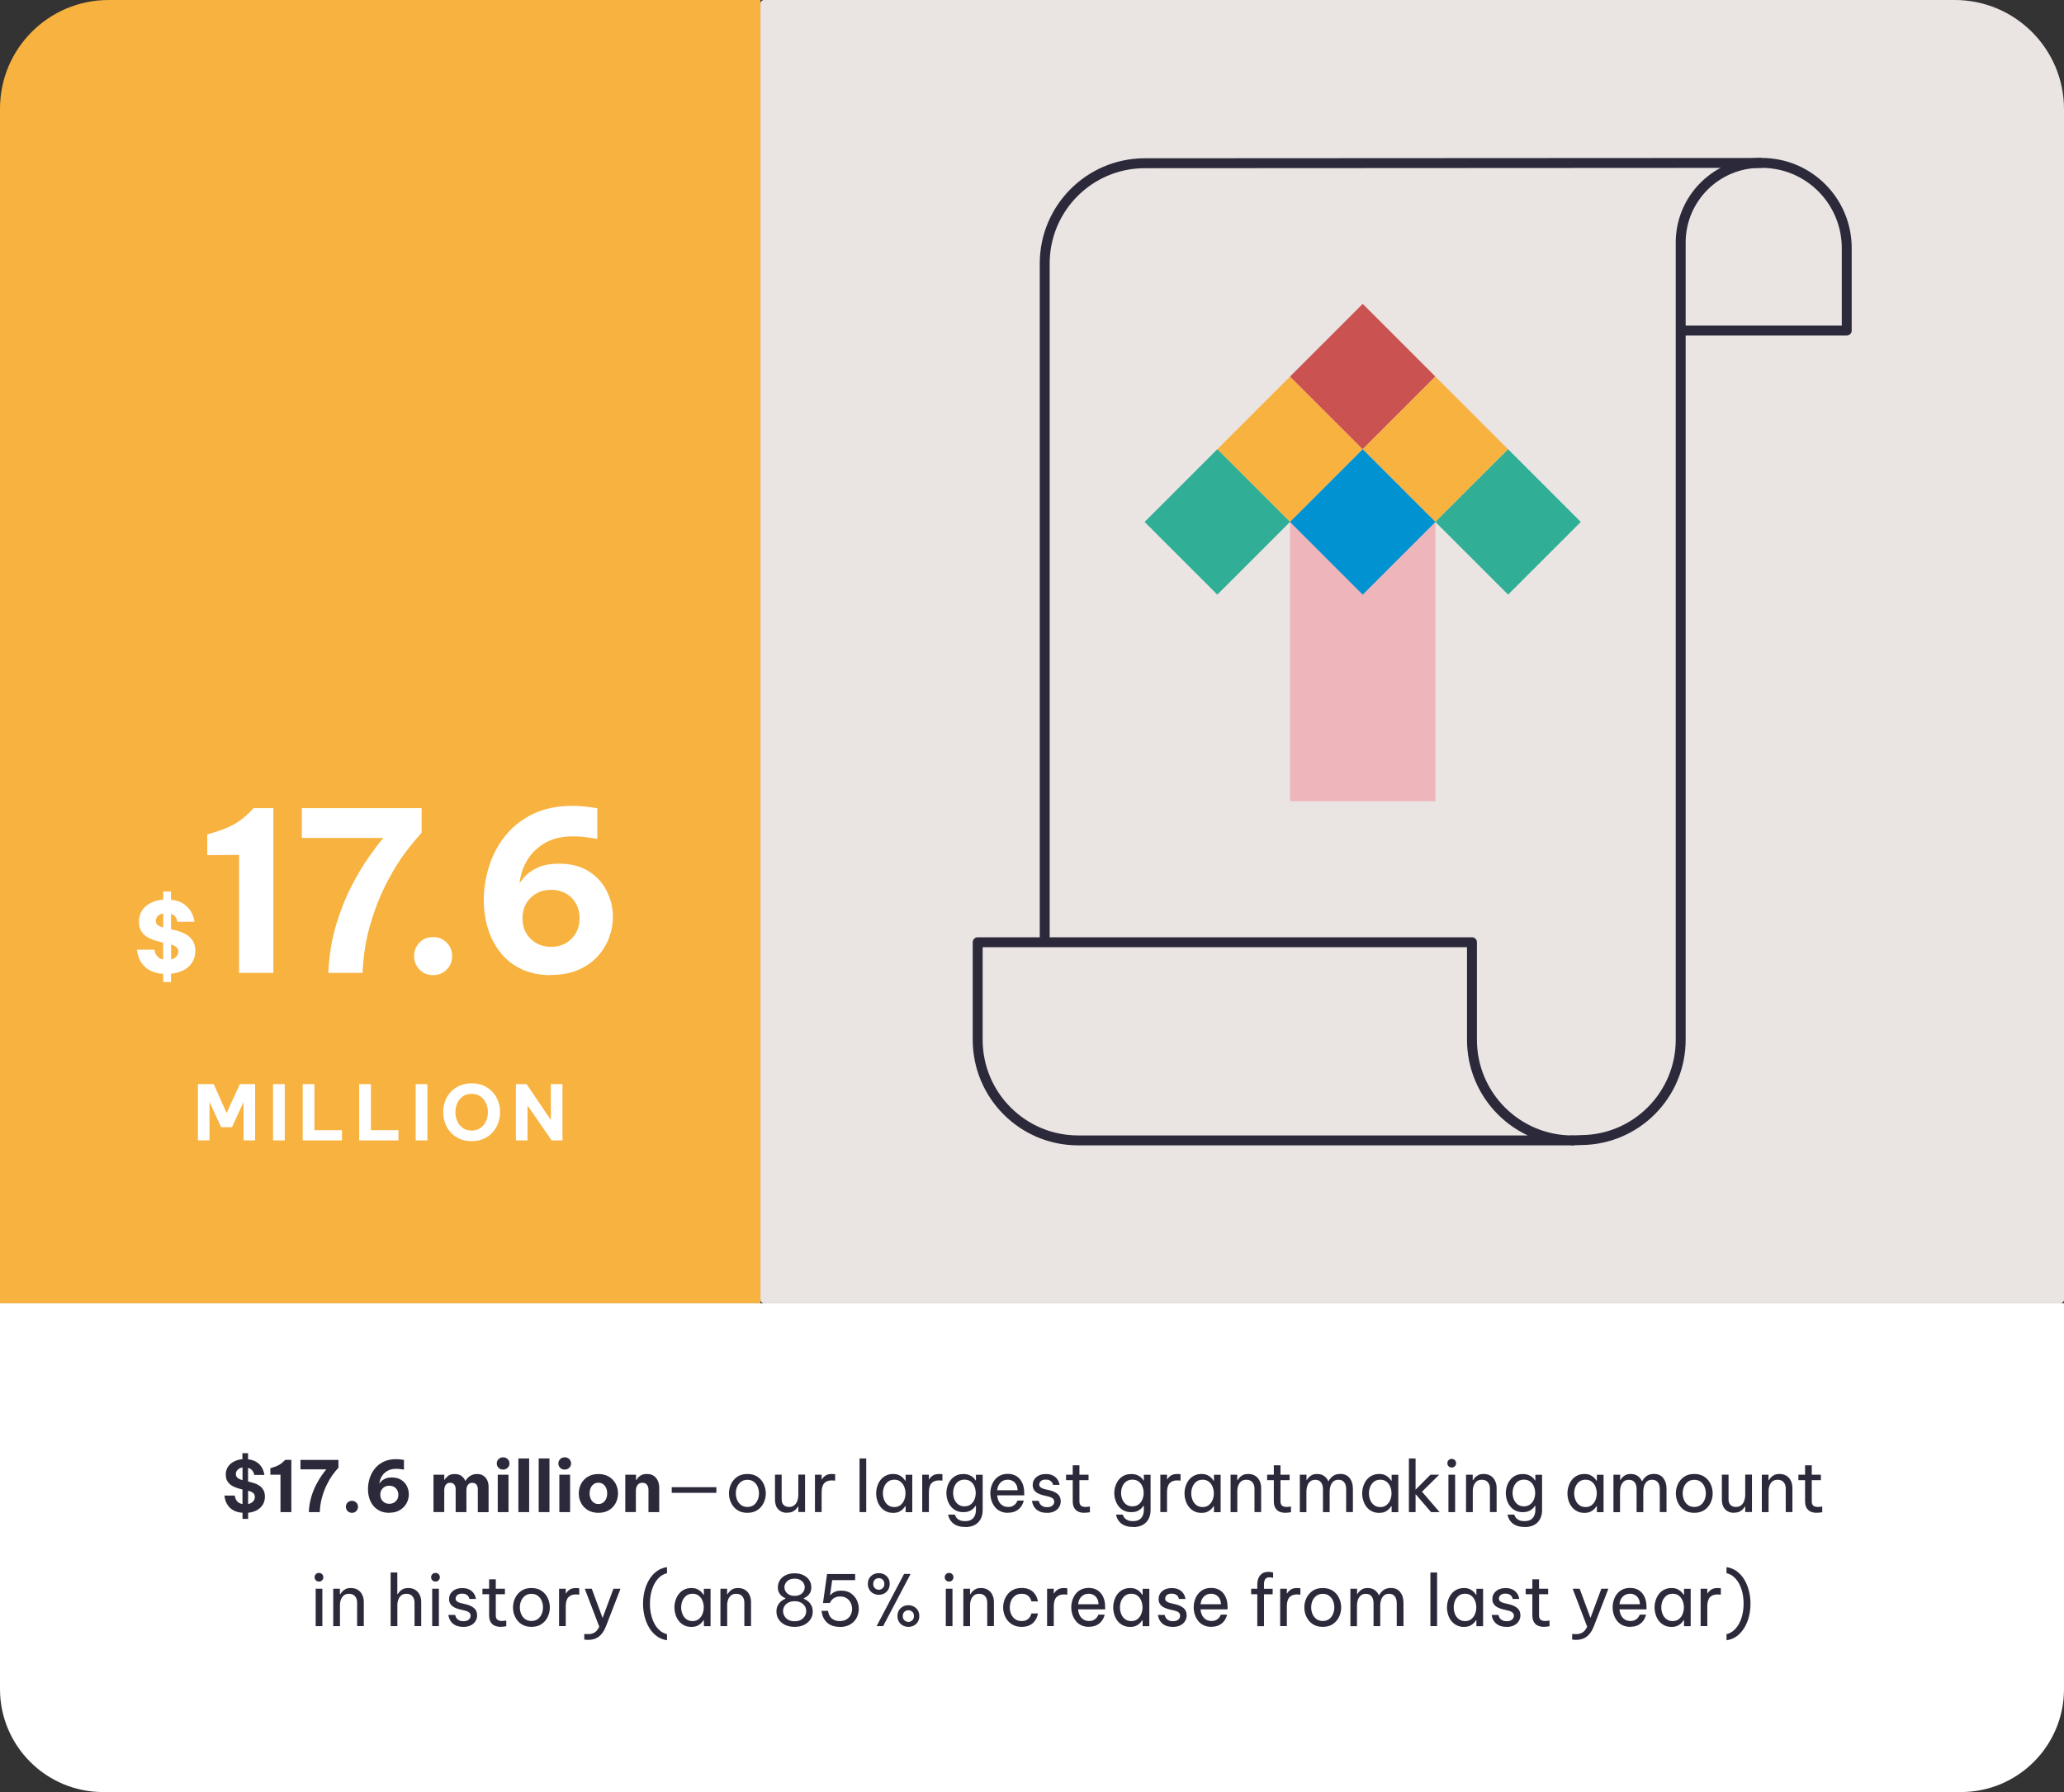 <svg width="312" height="271" viewBox="0 0 312 271" fill="none" xmlns="http://www.w3.org/2000/svg">
<rect x="0" y="0" width="312" height="271" fill="#333333" stroke="none"/>
<g clip-path="url(#clip0_508_3722)">
<path d="M115.497 0H295.489C304.602 0 312 7.398 312 16.511V196.503C312 196.806 311.754 197.053 311.45 197.053H115.497C115.194 197.053 114.947 196.806 114.947 196.503V0.55C114.947 0.246 115.194 0 115.497 0Z" fill="#EAE5E2"/>
<path d="M16.421 0H114.947V197.053H0V16.421C0 7.357 7.357 0 16.421 0Z" fill="#F8B240"/>
<path d="M24.673 148.487V147.248C24.024 147.198 23.474 147.075 23.022 146.886C22.571 146.697 22.201 146.459 21.914 146.188C21.627 145.909 21.397 145.622 21.232 145.326C21.068 145.023 20.953 144.743 20.879 144.472C20.805 144.21 20.748 143.914 20.707 143.586H23.334C23.384 143.832 23.449 144.045 23.531 144.218C23.613 144.399 23.745 144.563 23.925 144.727C24.106 144.891 24.352 145.006 24.664 145.072V142.527L24.533 142.494C24.188 142.412 23.811 142.313 23.408 142.19C23.006 142.067 22.62 141.894 22.25 141.673C21.881 141.451 21.577 141.155 21.347 140.778C21.117 140.4 21.003 139.924 21.003 139.341C21.003 138.692 21.159 138.126 21.479 137.649C21.799 137.173 22.234 136.796 22.784 136.516C23.334 136.237 23.958 136.073 24.664 136.016V134.792H25.847V136.032C26.52 136.098 27.07 136.262 27.505 136.508C27.94 136.755 28.285 137.042 28.54 137.362C28.794 137.682 28.983 137.994 29.106 138.298C29.229 138.602 29.328 138.955 29.41 139.366H26.84C26.758 139.062 26.651 138.815 26.512 138.618C26.372 138.43 26.151 138.273 25.855 138.167V140.499L26.109 140.556C26.421 140.622 26.774 140.72 27.16 140.843C27.546 140.967 27.916 141.147 28.285 141.377C28.646 141.607 28.95 141.919 29.18 142.305C29.41 142.691 29.525 143.183 29.525 143.775C29.525 144.719 29.197 145.507 28.54 146.123C27.883 146.747 26.988 147.108 25.855 147.215V148.471H24.673V148.487ZM23.556 139.226C23.556 139.48 23.646 139.686 23.827 139.842C24.008 139.998 24.295 140.129 24.673 140.236V138.109C24.32 138.167 24.04 138.298 23.843 138.512C23.646 138.717 23.548 138.963 23.548 139.234L23.556 139.226ZM26.955 143.865C26.955 143.586 26.865 143.372 26.676 143.208C26.487 143.044 26.216 142.912 25.863 142.814V145.064C26.208 144.981 26.479 144.834 26.668 144.62C26.857 144.407 26.955 144.152 26.955 143.865Z" fill="white"/>
<path d="M41.324 122.189V147.1H36.143V129.258L31.331 129.291V126.163L32.103 125.925C33.515 125.522 34.665 125.063 35.535 124.545C36.414 124.028 37.251 123.347 38.056 122.493L38.294 122.189H41.324Z" fill="white"/>
<path d="M49.633 147.1C49.748 144.522 50.125 142.132 50.774 139.948C51.422 137.756 52.203 135.794 53.097 134.053C53.992 132.313 54.879 130.818 55.758 129.578C56.636 128.33 57.359 127.37 57.95 126.697H45.626V122.189H63.738V125.892C62.597 127.173 61.595 128.421 60.741 129.628C59.888 130.843 59.034 132.313 58.163 134.053C57.301 135.794 56.554 137.756 55.922 139.948C55.29 142.141 54.92 144.522 54.813 147.1H49.633Z" fill="white"/>
<path d="M65.487 147.436C64.633 147.436 63.935 147.149 63.402 146.574C62.86 145.999 62.597 145.334 62.597 144.571C62.597 143.766 62.868 143.076 63.402 142.518C63.944 141.96 64.633 141.681 65.487 141.681C66.292 141.681 66.973 141.96 67.523 142.518C68.073 143.076 68.344 143.766 68.344 144.571C68.344 145.375 68.073 146.032 67.523 146.591C66.973 147.149 66.292 147.436 65.487 147.436Z" fill="white"/>
<path d="M83.296 147.436C81.572 147.436 80.061 147.124 78.788 146.509C77.507 145.893 76.448 145.047 75.611 143.98C74.773 142.912 74.149 141.705 73.739 140.342C73.336 138.988 73.131 137.567 73.131 136.081C73.131 134.447 73.386 132.789 73.886 131.114C74.395 129.439 75.184 127.904 76.276 126.5C77.368 125.096 78.763 123.971 80.463 123.117C82.171 122.263 84.232 121.836 86.654 121.836C87.639 121.836 88.854 121.959 90.291 122.205V126.82C89.552 126.705 88.895 126.614 88.337 126.549C87.779 126.483 87.212 126.45 86.654 126.45C84.93 126.45 83.476 126.795 82.311 127.493C81.145 128.191 80.25 129.078 79.634 130.153C79.018 131.229 78.649 132.362 78.542 133.552C78.763 133.175 79.117 132.748 79.585 132.288C80.053 131.828 80.693 131.426 81.489 131.089C82.286 130.753 83.287 130.588 84.503 130.588C86.301 130.588 87.803 130.974 89.01 131.746C90.225 132.518 91.129 133.528 91.736 134.759C92.344 135.991 92.647 137.28 92.647 138.626C92.647 139.702 92.451 140.761 92.056 141.804C91.662 142.847 91.079 143.791 90.308 144.628C89.536 145.474 88.559 146.147 87.393 146.648C86.227 147.157 84.856 147.404 83.287 147.404L83.296 147.436ZM83.296 143.159C84.552 143.159 85.587 142.756 86.391 141.944C87.196 141.139 87.606 140.104 87.606 138.848C87.606 137.592 87.204 136.533 86.391 135.736C85.587 134.94 84.552 134.538 83.296 134.538C82.04 134.538 81.038 134.94 80.217 135.736C79.396 136.533 78.985 137.567 78.985 138.848C78.985 140.129 79.396 141.139 80.217 141.944C81.038 142.748 82.064 143.159 83.296 143.159Z" fill="white"/>
<path d="M0 197.053H312V255.372C312 263.969 305.021 270.947 296.425 270.947H15.575C6.979 270.947 0 263.969 0 255.372V197.053Z" fill="white"/>
<path d="M36.66 229.64V228.721C36.118 228.68 35.675 228.565 35.33 228.376C34.985 228.187 34.714 227.965 34.525 227.711C34.336 227.456 34.197 227.21 34.106 226.964C34.024 226.717 33.959 226.438 33.926 226.118H35.486C35.519 226.34 35.576 226.529 35.642 226.685C35.716 226.841 35.831 226.988 35.987 227.12C36.143 227.251 36.373 227.35 36.652 227.407V225.19H36.578C36.291 225.116 36.003 225.034 35.716 224.936C35.428 224.837 35.166 224.706 34.928 224.542C34.69 224.377 34.501 224.164 34.353 223.909C34.205 223.655 34.131 223.335 34.131 222.949C34.131 222.489 34.246 222.087 34.468 221.758C34.69 221.43 34.993 221.167 35.371 220.97C35.749 220.781 36.176 220.658 36.644 220.617V219.714H37.498V220.642C37.957 220.691 38.343 220.806 38.647 220.978C38.951 221.151 39.189 221.348 39.37 221.578C39.55 221.799 39.681 222.021 39.764 222.243C39.846 222.456 39.92 222.711 39.969 222.998H38.434C38.401 222.826 38.351 222.678 38.286 222.555C38.228 222.432 38.13 222.308 38.007 222.193C37.883 222.078 37.711 221.988 37.498 221.931V223.992L37.637 224.024C37.875 224.082 38.138 224.156 38.425 224.246C38.704 224.336 38.967 224.46 39.214 224.624C39.46 224.788 39.657 225.01 39.813 225.281C39.969 225.552 40.043 225.896 40.043 226.307C40.043 226.75 39.936 227.144 39.731 227.489C39.517 227.834 39.222 228.113 38.844 228.327C38.466 228.54 38.015 228.672 37.506 228.721V229.649H36.652L36.66 229.64ZM35.658 222.883C35.658 223.121 35.74 223.302 35.905 223.441C36.069 223.581 36.323 223.696 36.66 223.786V221.865C36.348 221.922 36.102 222.046 35.921 222.226C35.74 222.415 35.65 222.629 35.65 222.875L35.658 222.883ZM38.524 226.332C38.524 226.069 38.434 225.864 38.261 225.724C38.089 225.584 37.834 225.469 37.506 225.379V227.407C37.809 227.341 38.056 227.218 38.245 227.021C38.434 226.832 38.524 226.594 38.524 226.323V226.332Z" fill="#2C293A"/>
<path d="M44.041 220.724V228.622H42.399V222.965H40.872V221.98L41.118 221.906C41.57 221.775 41.931 221.635 42.21 221.471C42.489 221.307 42.752 221.093 43.015 220.822L43.089 220.724H44.049H44.041Z" fill="#2C293A"/>
<path d="M46.685 228.622C46.718 227.801 46.841 227.046 47.046 226.356C47.252 225.666 47.498 225.042 47.785 224.492C48.073 223.942 48.352 223.466 48.631 223.072C48.91 222.678 49.14 222.374 49.329 222.161H45.421V220.732H51.16V221.906C50.799 222.308 50.478 222.711 50.207 223.088C49.936 223.474 49.666 223.942 49.395 224.492C49.124 225.042 48.886 225.666 48.688 226.356C48.491 227.054 48.368 227.809 48.335 228.622H46.693H46.685Z" fill="#2C293A"/>
<path d="M53.204 228.729C52.933 228.729 52.712 228.639 52.539 228.458C52.367 228.278 52.285 228.064 52.285 227.826C52.285 227.571 52.367 227.35 52.539 227.177C52.712 226.997 52.933 226.915 53.204 226.915C53.459 226.915 53.672 227.005 53.853 227.177C54.025 227.358 54.116 227.571 54.116 227.826C54.116 228.08 54.025 228.286 53.853 228.466C53.681 228.647 53.467 228.729 53.204 228.729Z" fill="#2C293A"/>
<path d="M58.845 228.729C58.295 228.729 57.819 228.63 57.416 228.433C57.014 228.236 56.677 227.974 56.406 227.629C56.144 227.292 55.938 226.906 55.815 226.479C55.684 226.052 55.626 225.601 55.626 225.133C55.626 224.615 55.708 224.09 55.864 223.556C56.029 223.023 56.275 222.538 56.62 222.095C56.965 221.651 57.408 221.29 57.95 221.019C58.492 220.748 59.149 220.617 59.912 220.617C60.224 220.617 60.61 220.658 61.062 220.732V222.193C60.824 222.161 60.618 222.128 60.446 222.111C60.265 222.087 60.093 222.078 59.912 222.078C59.362 222.078 58.902 222.185 58.533 222.407C58.163 222.629 57.876 222.908 57.687 223.253C57.498 223.597 57.375 223.95 57.342 224.328C57.416 224.205 57.523 224.074 57.671 223.926C57.819 223.778 58.024 223.655 58.27 223.548C58.525 223.441 58.845 223.384 59.223 223.384C59.789 223.384 60.265 223.507 60.651 223.753C61.037 224 61.324 224.32 61.513 224.706C61.702 225.1 61.801 225.502 61.801 225.929C61.801 226.274 61.735 226.611 61.612 226.939C61.489 227.267 61.3 227.571 61.053 227.834C60.807 228.097 60.503 228.31 60.134 228.474C59.764 228.639 59.329 228.713 58.828 228.713L58.845 228.729ZM58.845 227.366C59.247 227.366 59.567 227.235 59.83 226.98C60.093 226.726 60.216 226.397 60.216 225.995C60.216 225.593 60.085 225.264 59.83 225.01C59.576 224.755 59.247 224.632 58.845 224.632C58.443 224.632 58.131 224.755 57.868 225.01C57.605 225.264 57.482 225.593 57.482 225.995C57.482 226.397 57.613 226.717 57.868 226.98C58.122 227.243 58.451 227.366 58.845 227.366Z" fill="#2C293A"/>
<path d="M65.528 228.622V222.965H67.154V223.737H67.203C67.326 223.532 67.507 223.335 67.745 223.146C67.983 222.957 68.32 222.867 68.739 222.867C69.157 222.867 69.51 222.965 69.765 223.162C70.019 223.359 70.216 223.606 70.34 223.901H70.364C70.454 223.737 70.578 223.573 70.734 223.417C70.89 223.261 71.079 223.129 71.308 223.023C71.538 222.916 71.809 222.867 72.121 222.867C72.515 222.867 72.836 222.957 73.09 223.138C73.345 223.318 73.534 223.548 73.665 223.836C73.788 224.123 73.854 224.435 73.854 224.755V228.63H72.228V225.157C72.228 224.878 72.162 224.648 72.023 224.468C71.883 224.287 71.678 224.197 71.399 224.197C71.185 224.197 71.013 224.246 70.882 224.353C70.75 224.46 70.652 224.599 70.594 224.763C70.537 224.928 70.504 225.1 70.504 225.281V228.622H68.878V225.149C68.878 224.87 68.812 224.64 68.673 224.46C68.533 224.279 68.328 224.189 68.049 224.189C67.835 224.189 67.663 224.238 67.532 224.345C67.4 224.451 67.302 224.591 67.244 224.755C67.187 224.919 67.154 225.092 67.154 225.272V228.614H65.528V228.622Z" fill="#2C293A"/>
<path d="M76.054 222.193C75.767 222.193 75.537 222.103 75.365 221.923C75.184 221.742 75.094 221.528 75.094 221.274C75.094 221.011 75.184 220.789 75.365 220.609C75.545 220.428 75.775 220.338 76.054 220.338C76.333 220.338 76.555 220.428 76.736 220.609C76.924 220.789 77.015 221.011 77.015 221.274C77.015 221.52 76.924 221.742 76.736 221.923C76.547 222.103 76.325 222.193 76.054 222.193ZM75.241 228.622V222.965H76.867V228.622H75.241Z" fill="#2C293A"/>
<path d="M78.361 228.622V220.51H79.987V228.622H78.361Z" fill="#2C293A"/>
<path d="M81.432 228.622V220.51H83.058V228.622H81.432Z" fill="#2C293A"/>
<path d="M85.365 222.193C85.077 222.193 84.847 222.103 84.675 221.923C84.495 221.742 84.404 221.528 84.404 221.274C84.404 221.011 84.495 220.789 84.675 220.609C84.856 220.428 85.086 220.338 85.365 220.338C85.644 220.338 85.866 220.428 86.046 220.609C86.235 220.789 86.325 221.011 86.325 221.274C86.325 221.52 86.235 221.742 86.046 221.923C85.857 222.103 85.636 222.193 85.365 222.193ZM84.552 228.622V222.965H86.178V228.622H84.552Z" fill="#2C293A"/>
<path d="M90.455 228.729C89.823 228.729 89.281 228.589 88.846 228.318C88.403 228.048 88.066 227.686 87.836 227.243C87.606 226.8 87.491 226.315 87.491 225.798C87.491 225.281 87.606 224.796 87.836 224.353C88.066 223.909 88.403 223.548 88.846 223.277C89.289 223.006 89.823 222.867 90.455 222.867C91.088 222.867 91.629 223.006 92.065 223.277C92.508 223.548 92.845 223.909 93.075 224.353C93.304 224.796 93.419 225.281 93.419 225.798C93.419 226.315 93.304 226.8 93.075 227.243C92.845 227.686 92.508 228.048 92.065 228.318C91.621 228.589 91.088 228.729 90.455 228.729ZM90.455 227.399C90.743 227.399 90.981 227.325 91.178 227.177C91.375 227.029 91.523 226.832 91.629 226.586C91.736 226.34 91.785 226.077 91.785 225.79C91.785 225.502 91.736 225.231 91.629 224.985C91.523 224.739 91.375 224.55 91.178 224.402C90.981 224.254 90.743 224.18 90.455 224.18C90.168 224.18 89.93 224.254 89.733 224.402C89.536 224.55 89.38 224.747 89.281 224.985C89.183 225.223 89.125 225.494 89.125 225.79C89.125 226.085 89.174 226.34 89.281 226.586C89.388 226.832 89.536 227.029 89.733 227.177C89.93 227.325 90.176 227.399 90.455 227.399Z" fill="#2C293A"/>
<path d="M94.52 228.622V222.965H96.145V223.778H96.195C96.26 223.663 96.351 223.54 96.474 223.392C96.597 223.252 96.761 223.129 96.975 223.014C97.188 222.908 97.451 222.858 97.779 222.858C98.223 222.858 98.584 222.957 98.855 223.162C99.126 223.367 99.331 223.622 99.462 223.942C99.594 224.262 99.651 224.591 99.651 224.944V228.622H98.025V225.215C98.025 224.944 97.952 224.706 97.804 224.501C97.656 224.295 97.426 224.188 97.106 224.188C96.868 224.188 96.671 224.246 96.531 224.361C96.392 224.476 96.285 224.624 96.219 224.796C96.153 224.977 96.121 225.166 96.121 225.363V228.614H94.495L94.52 228.622Z" fill="#2C293A"/>
<path d="M101.54 225.708V224.854H108.289V225.708H101.54Z" fill="#2C293A"/>
<path d="M112.977 228.729C112.369 228.729 111.86 228.589 111.45 228.31C111.039 228.031 110.727 227.662 110.514 227.218C110.3 226.767 110.193 226.299 110.193 225.798C110.193 225.297 110.3 224.821 110.514 224.369C110.727 223.926 111.039 223.565 111.45 223.277C111.86 222.998 112.369 222.858 112.977 222.858C113.584 222.858 114.093 222.998 114.504 223.277C114.915 223.556 115.227 223.918 115.44 224.369C115.653 224.813 115.76 225.289 115.76 225.798C115.76 226.307 115.653 226.767 115.44 227.218C115.227 227.67 114.915 228.031 114.504 228.31C114.093 228.589 113.584 228.729 112.977 228.729ZM112.977 227.842C113.363 227.842 113.683 227.744 113.946 227.547C114.208 227.35 114.397 227.095 114.529 226.783C114.66 226.471 114.726 226.143 114.726 225.79C114.726 225.437 114.66 225.1 114.529 224.788C114.397 224.476 114.2 224.23 113.946 224.032C113.683 223.835 113.363 223.737 112.977 223.737C112.591 223.737 112.279 223.835 112.016 224.032C111.753 224.23 111.556 224.484 111.425 224.788C111.294 225.1 111.228 225.428 111.228 225.79C111.228 226.151 111.294 226.471 111.425 226.783C111.556 227.095 111.753 227.35 112.016 227.547C112.279 227.744 112.599 227.842 112.977 227.842Z" fill="#2C293A"/>
<path d="M118.995 228.729C118.429 228.729 117.985 228.557 117.649 228.203C117.312 227.85 117.148 227.374 117.148 226.75V222.957H118.158V226.693C118.158 227.062 118.256 227.35 118.462 227.547C118.667 227.744 118.93 227.842 119.266 227.842C119.603 227.842 119.882 227.752 120.087 227.571C120.292 227.391 120.44 227.169 120.539 226.89C120.629 226.611 120.678 226.331 120.678 226.036V222.949H121.696V228.606H120.678V227.793H120.613C120.572 227.875 120.49 227.99 120.366 228.138C120.243 228.286 120.071 228.417 119.857 228.532C119.644 228.647 119.348 228.704 118.995 228.704V228.729Z" fill="#2C293A"/>
<path d="M123.191 228.622V222.965H124.201V223.671H124.242C124.365 223.458 124.537 223.269 124.775 223.105C125.014 222.941 125.342 222.858 125.769 222.858C125.892 222.858 126.048 222.867 126.245 222.891V223.86C126.023 223.835 125.851 223.827 125.736 223.827C125.243 223.827 124.866 223.967 124.603 224.246C124.34 224.525 124.201 224.985 124.201 225.617V228.614H123.191V228.622Z" fill="#2C293A"/>
<path d="M129.932 228.622V220.51H130.942V228.622H129.932Z" fill="#2C293A"/>
<path d="M135.006 222.858C135.359 222.858 135.663 222.916 135.901 223.031C136.139 223.146 136.336 223.277 136.484 223.433C136.631 223.589 136.746 223.729 136.828 223.868H136.894V222.973H137.904V228.63H136.894V227.735H136.828C136.746 227.867 136.64 228.015 136.484 228.171C136.336 228.327 136.139 228.458 135.901 228.573C135.663 228.68 135.359 228.737 135.006 228.737C134.579 228.737 134.201 228.655 133.889 228.483C133.569 228.318 133.298 228.089 133.084 227.809C132.871 227.53 132.707 227.21 132.608 226.865C132.501 226.52 132.444 226.159 132.444 225.798C132.444 225.437 132.501 225.075 132.608 224.73C132.715 224.386 132.871 224.065 133.084 223.786C133.298 223.507 133.561 223.277 133.889 223.113C134.209 222.949 134.579 222.858 135.006 222.858ZM135.178 223.721C134.8 223.721 134.488 223.819 134.226 224.024C133.971 224.23 133.782 224.484 133.651 224.796C133.528 225.108 133.462 225.437 133.462 225.79C133.462 226.143 133.528 226.463 133.651 226.775C133.774 227.095 133.963 227.35 134.226 227.555C134.488 227.76 134.8 227.859 135.178 227.859C135.556 227.859 135.868 227.76 136.122 227.555C136.377 227.35 136.566 227.095 136.689 226.775C136.812 226.455 136.878 226.126 136.878 225.79C136.878 225.453 136.812 225.108 136.689 224.796C136.566 224.484 136.377 224.221 136.122 224.024C135.868 223.819 135.556 223.721 135.178 223.721Z" fill="#2C293A"/>
<path d="M139.406 228.622V222.965H140.416V223.671H140.457C140.581 223.458 140.753 223.269 140.991 223.105C141.229 222.941 141.558 222.858 141.985 222.858C142.108 222.858 142.264 222.867 142.461 222.891V223.86C142.239 223.835 142.067 223.827 141.952 223.827C141.459 223.827 141.081 223.967 140.819 224.246C140.556 224.525 140.416 224.985 140.416 225.617V228.614H139.406V228.622Z" fill="#2C293A"/>
<path d="M145.885 230.864C145.417 230.864 145.022 230.798 144.71 230.675C144.398 230.552 144.144 230.396 143.955 230.207C143.766 230.018 143.627 229.829 143.536 229.649C143.446 229.46 143.372 229.246 143.315 229H144.333C144.407 229.197 144.489 229.361 144.596 229.493C144.702 229.624 144.85 229.731 145.064 229.837C145.269 229.936 145.548 229.985 145.893 229.985C146.303 229.985 146.632 229.903 146.862 229.747C147.1 229.591 147.264 229.378 147.371 229.123C147.477 228.869 147.527 228.598 147.527 228.31V227.662H147.477C147.404 227.785 147.297 227.916 147.141 228.072C146.985 228.228 146.788 228.36 146.541 228.466C146.295 228.573 145.983 228.63 145.622 228.63C145.195 228.63 144.817 228.548 144.497 228.384C144.177 228.22 143.914 227.998 143.701 227.719C143.487 227.44 143.331 227.136 143.224 226.791C143.118 226.446 143.06 226.102 143.06 225.749C143.06 225.396 143.118 225.042 143.224 224.706C143.331 224.369 143.487 224.057 143.701 223.778C143.914 223.499 144.177 223.277 144.497 223.113C144.817 222.949 145.195 222.867 145.622 222.867C145.983 222.867 146.287 222.924 146.541 223.031C146.796 223.138 146.993 223.269 147.141 223.417C147.297 223.565 147.404 223.704 147.477 223.836H147.527V222.973H148.545V228.302C148.545 229.09 148.315 229.714 147.855 230.182C147.395 230.65 146.747 230.88 145.893 230.88L145.885 230.864ZM145.794 227.752C146.172 227.752 146.484 227.653 146.738 227.456C146.993 227.259 147.182 227.013 147.305 226.701C147.428 226.397 147.494 226.069 147.494 225.732C147.494 225.396 147.428 225.067 147.305 224.755C147.182 224.443 146.993 224.197 146.738 224C146.484 223.811 146.172 223.712 145.794 223.712C145.417 223.712 145.096 223.811 144.842 224C144.587 224.189 144.398 224.443 144.267 224.755C144.144 225.067 144.078 225.387 144.078 225.732C144.078 226.077 144.144 226.397 144.267 226.701C144.39 227.005 144.579 227.259 144.842 227.456C145.096 227.653 145.417 227.752 145.794 227.752Z" fill="#2C293A"/>
<path d="M152.379 228.729C151.919 228.729 151.517 228.647 151.181 228.474C150.844 228.31 150.565 228.08 150.351 227.793C150.138 227.506 149.974 227.194 149.867 226.849C149.76 226.504 149.703 226.151 149.703 225.79C149.703 225.428 149.752 225.084 149.859 224.73C149.965 224.386 150.121 224.065 150.343 223.778C150.557 223.491 150.836 223.269 151.164 223.097C151.493 222.932 151.887 222.842 152.346 222.842C152.831 222.842 153.258 222.949 153.627 223.17C153.997 223.392 154.292 223.721 154.506 224.156C154.719 224.591 154.826 225.133 154.826 225.79V226.085H150.737C150.762 226.405 150.836 226.701 150.967 226.964C151.098 227.235 151.287 227.44 151.525 227.604C151.763 227.76 152.059 227.842 152.387 227.842C152.683 227.842 152.913 227.793 153.094 227.694C153.274 227.596 153.422 227.489 153.529 227.358C153.635 227.226 153.726 227.07 153.808 226.882H154.76C154.686 227.128 154.604 227.341 154.514 227.522C154.424 227.703 154.284 227.883 154.112 228.064C153.931 228.245 153.709 228.401 153.43 228.524C153.151 228.647 152.806 228.713 152.396 228.713L152.379 228.729ZM150.737 225.313H153.824C153.808 224.944 153.734 224.64 153.586 224.41C153.447 224.18 153.266 224.008 153.044 223.893C152.823 223.778 152.593 223.721 152.338 223.721C151.887 223.721 151.525 223.868 151.238 224.156C150.951 224.443 150.786 224.829 150.737 225.313Z" fill="#2C293A"/>
<path d="M158.274 228.729C157.839 228.729 157.486 228.672 157.199 228.548C156.919 228.425 156.698 228.277 156.534 228.097C156.369 227.916 156.246 227.736 156.172 227.555C156.09 227.374 156.033 227.161 155.992 226.923H157.018C157.067 227.112 157.133 227.276 157.215 227.399C157.297 227.522 157.429 227.637 157.601 227.727C157.773 227.826 158.011 227.875 158.299 227.875C158.635 227.875 158.89 227.793 159.079 227.637C159.268 227.473 159.358 227.276 159.358 227.046C159.358 226.841 159.284 226.676 159.136 226.553C158.989 226.43 158.783 226.34 158.512 226.274L157.741 226.093C157.453 226.02 157.19 225.929 156.936 225.806C156.69 225.683 156.484 225.519 156.337 225.313C156.181 225.1 156.107 224.845 156.107 224.525C156.107 224.041 156.287 223.647 156.649 223.335C157.01 223.023 157.486 222.867 158.069 222.867C158.463 222.867 158.783 222.924 159.038 223.031C159.292 223.138 159.498 223.277 159.654 223.441C159.81 223.606 159.916 223.77 159.998 223.934C160.072 224.098 160.13 224.287 160.171 224.509H159.186C159.145 224.345 159.087 224.213 159.013 224.106C158.939 224 158.824 223.909 158.677 223.827C158.529 223.745 158.332 223.704 158.077 223.704C157.732 223.704 157.486 223.786 157.33 223.942C157.174 224.098 157.092 224.271 157.092 224.451C157.092 224.632 157.166 224.772 157.314 224.886C157.461 224.993 157.65 225.084 157.888 225.141L158.668 225.322C159.153 225.437 159.555 225.625 159.867 225.88C160.187 226.143 160.343 226.512 160.343 226.997C160.343 227.309 160.261 227.596 160.097 227.867C159.933 228.138 159.695 228.343 159.391 228.499C159.087 228.655 158.709 228.737 158.274 228.737V228.729Z" fill="#2C293A"/>
<path d="M163.923 228.729C163.34 228.729 162.897 228.581 162.601 228.277C162.306 227.982 162.158 227.555 162.158 227.021V223.794H161.148V222.965H162.158V221.545H163.168V222.965H164.547V223.794H163.168V227.021C163.168 227.308 163.25 227.514 163.406 227.645C163.562 227.776 163.792 227.842 164.087 227.842C164.243 227.842 164.465 227.818 164.752 227.776V228.639C164.424 228.696 164.145 228.721 163.923 228.721V228.729Z" fill="#2C293A"/>
<path d="M171.263 230.864C170.795 230.864 170.401 230.798 170.089 230.675C169.777 230.552 169.523 230.396 169.334 230.207C169.145 230.018 169.005 229.829 168.915 229.649C168.825 229.46 168.751 229.246 168.694 229H169.712C169.785 229.197 169.868 229.361 169.974 229.493C170.081 229.624 170.229 229.731 170.442 229.837C170.648 229.936 170.927 229.985 171.272 229.985C171.682 229.985 172.011 229.903 172.24 229.747C172.479 229.591 172.643 229.378 172.749 229.123C172.856 228.869 172.905 228.598 172.905 228.31V227.662H172.856C172.782 227.785 172.676 227.916 172.52 228.072C172.364 228.228 172.167 228.36 171.92 228.466C171.674 228.573 171.362 228.63 171.001 228.63C170.574 228.63 170.196 228.548 169.876 228.384C169.556 228.22 169.293 227.998 169.079 227.719C168.866 227.44 168.71 227.136 168.603 226.791C168.496 226.446 168.439 226.102 168.439 225.749C168.439 225.396 168.496 225.042 168.603 224.706C168.71 224.369 168.866 224.057 169.079 223.778C169.293 223.499 169.556 223.277 169.876 223.113C170.196 222.949 170.574 222.867 171.001 222.867C171.362 222.867 171.666 222.924 171.92 223.031C172.175 223.138 172.372 223.269 172.52 223.417C172.676 223.565 172.782 223.704 172.856 223.836H172.905V222.973H173.924V228.302C173.924 229.09 173.694 229.714 173.234 230.182C172.774 230.65 172.126 230.88 171.272 230.88L171.263 230.864ZM171.181 227.752C171.559 227.752 171.871 227.653 172.125 227.456C172.38 227.259 172.569 227.013 172.692 226.701C172.815 226.397 172.881 226.069 172.881 225.732C172.881 225.396 172.815 225.067 172.692 224.755C172.569 224.443 172.38 224.197 172.125 224C171.871 223.811 171.559 223.712 171.181 223.712C170.804 223.712 170.483 223.811 170.229 224C169.974 224.189 169.786 224.443 169.654 224.755C169.531 225.067 169.465 225.387 169.465 225.732C169.465 226.077 169.531 226.397 169.654 226.701C169.777 227.005 169.966 227.259 170.229 227.456C170.483 227.653 170.804 227.752 171.181 227.752Z" fill="#2C293A"/>
<path d="M175.401 228.622V222.965H176.411V223.671H176.452C176.575 223.458 176.748 223.269 176.986 223.105C177.224 222.941 177.553 222.858 177.979 222.858C178.103 222.858 178.259 222.867 178.456 222.891V223.86C178.234 223.835 178.062 223.827 177.947 223.827C177.454 223.827 177.076 223.967 176.814 224.246C176.551 224.525 176.411 224.985 176.411 225.617V228.614H175.401V228.622Z" fill="#2C293A"/>
<path d="M181.617 222.858C181.97 222.858 182.274 222.916 182.512 223.031C182.75 223.146 182.947 223.277 183.095 223.433C183.243 223.589 183.357 223.729 183.44 223.868H183.505V222.973H184.515V228.63H183.505V227.735H183.44C183.357 227.867 183.251 228.015 183.095 228.171C182.947 228.327 182.75 228.458 182.512 228.573C182.274 228.68 181.97 228.737 181.617 228.737C181.19 228.737 180.812 228.655 180.5 228.483C180.18 228.318 179.909 228.089 179.696 227.809C179.482 227.53 179.318 227.21 179.219 226.865C179.113 226.52 179.055 226.159 179.055 225.798C179.055 225.437 179.113 225.075 179.219 224.73C179.326 224.386 179.482 224.065 179.696 223.786C179.909 223.507 180.172 223.277 180.5 223.113C180.82 222.949 181.19 222.858 181.617 222.858ZM181.789 223.721C181.412 223.721 181.1 223.819 180.837 224.024C180.582 224.23 180.393 224.484 180.262 224.796C180.139 225.108 180.073 225.437 180.073 225.79C180.073 226.143 180.139 226.463 180.262 226.775C180.385 227.095 180.574 227.35 180.837 227.555C181.1 227.76 181.412 227.859 181.789 227.859C182.167 227.859 182.479 227.76 182.733 227.555C182.988 227.35 183.177 227.095 183.3 226.775C183.423 226.455 183.489 226.126 183.489 225.79C183.489 225.453 183.423 225.108 183.3 224.796C183.177 224.484 182.988 224.221 182.733 224.024C182.479 223.819 182.167 223.721 181.789 223.721Z" fill="#2C293A"/>
<path d="M186.018 228.622V222.965H187.027V223.786H187.093C187.142 223.704 187.225 223.581 187.348 223.433C187.463 223.285 187.635 223.154 187.857 223.031C188.078 222.908 188.358 222.858 188.686 222.858C189.097 222.858 189.45 222.949 189.745 223.138C190.041 223.326 190.262 223.581 190.41 223.901C190.566 224.221 190.64 224.583 190.64 224.977V228.614H189.63V225.042C189.63 224.665 189.523 224.353 189.318 224.106C189.105 223.86 188.801 223.729 188.407 223.729C188.087 223.729 187.824 223.811 187.627 223.967C187.43 224.131 187.282 224.336 187.183 224.599C187.085 224.862 187.036 225.133 187.036 225.428V228.622H186.026H186.018Z" fill="#2C293A"/>
<path d="M194.319 228.729C193.736 228.729 193.292 228.581 192.997 228.277C192.701 227.982 192.553 227.555 192.553 227.021V223.794H191.543V222.965H192.553V221.545H193.563V222.965H194.943V223.794H193.563V227.021C193.563 227.308 193.645 227.514 193.801 227.645C193.957 227.776 194.187 227.842 194.483 227.842C194.639 227.842 194.861 227.818 195.148 227.776V228.639C194.819 228.696 194.54 228.721 194.319 228.721V228.729Z" fill="#2C293A"/>
<path d="M196.486 228.622V222.965H197.496V223.786H197.537C197.595 223.68 197.685 223.556 197.808 223.409C197.931 223.261 198.095 223.138 198.301 223.023C198.514 222.916 198.777 222.859 199.097 222.859C199.516 222.859 199.869 222.957 200.156 223.162C200.444 223.368 200.657 223.639 200.805 223.975H200.813C200.969 223.663 201.191 223.4 201.478 223.179C201.766 222.965 202.143 222.85 202.603 222.85C203.219 222.85 203.687 223.056 204.015 223.474C204.344 223.893 204.508 224.427 204.508 225.084V228.614H203.49V225.133C203.49 224.714 203.391 224.369 203.194 224.115C202.997 223.86 202.71 223.729 202.332 223.729C202.004 223.729 201.741 223.819 201.544 224C201.347 224.18 201.207 224.402 201.125 224.665C201.043 224.928 200.994 225.19 200.994 225.453V228.622H199.984V225.141C199.984 224.722 199.885 224.377 199.688 224.123C199.491 223.86 199.204 223.737 198.818 223.737C198.49 223.737 198.227 223.827 198.03 224.008C197.833 224.189 197.693 224.41 197.611 224.673C197.529 224.936 197.48 225.199 197.48 225.461V228.631H196.47L196.486 228.622Z" fill="#2C293A"/>
<path d="M208.474 222.858C208.827 222.858 209.13 222.916 209.369 223.031C209.607 223.146 209.804 223.277 209.951 223.433C210.099 223.589 210.214 223.729 210.296 223.868H210.362V222.973H211.372V228.63H210.362V227.735H210.296C210.214 227.867 210.107 228.015 209.951 228.171C209.804 228.327 209.607 228.458 209.369 228.573C209.13 228.68 208.827 228.737 208.474 228.737C208.047 228.737 207.669 228.655 207.357 228.483C207.037 228.318 206.766 228.089 206.552 227.809C206.339 227.53 206.175 227.21 206.076 226.865C205.969 226.52 205.912 226.159 205.912 225.798C205.912 225.437 205.969 225.075 206.076 224.73C206.183 224.386 206.339 224.065 206.552 223.786C206.766 223.507 207.029 223.277 207.357 223.113C207.677 222.949 208.047 222.858 208.474 222.858ZM208.646 223.721C208.268 223.721 207.956 223.819 207.694 224.024C207.439 224.23 207.25 224.484 207.119 224.796C206.996 225.108 206.93 225.437 206.93 225.79C206.93 226.143 206.996 226.463 207.119 226.775C207.242 227.095 207.431 227.35 207.694 227.555C207.956 227.76 208.268 227.859 208.646 227.859C209.024 227.859 209.336 227.76 209.59 227.555C209.845 227.35 210.034 227.095 210.157 226.775C210.28 226.455 210.346 226.126 210.346 225.79C210.346 225.453 210.28 225.108 210.157 224.796C210.034 224.484 209.845 224.221 209.59 224.024C209.336 223.819 209.024 223.721 208.646 223.721Z" fill="#2C293A"/>
<path d="M212.973 228.622V220.51H213.983V225.231L216.232 222.965H217.554L214.952 225.535L217.612 228.622H216.323L213.983 225.905V228.622H212.973Z" fill="#2C293A"/>
<path d="M219.451 221.881C219.262 221.881 219.098 221.816 218.975 221.693C218.852 221.561 218.786 221.413 218.786 221.233C218.786 221.052 218.852 220.888 218.975 220.765C219.098 220.633 219.254 220.576 219.451 220.576C219.648 220.576 219.796 220.642 219.919 220.765C220.042 220.888 220.108 221.052 220.108 221.233C220.108 221.413 220.042 221.561 219.919 221.693C219.796 221.824 219.632 221.881 219.451 221.881ZM218.95 228.622V222.965H219.96V228.622H218.95Z" fill="#2C293A"/>
<path d="M221.61 228.622V222.965H222.62V223.786H222.686C222.735 223.704 222.817 223.581 222.94 223.433C223.055 223.285 223.228 223.154 223.45 223.031C223.671 222.908 223.95 222.858 224.279 222.858C224.689 222.858 225.042 222.949 225.338 223.138C225.634 223.326 225.855 223.581 226.003 223.901C226.159 224.221 226.233 224.583 226.233 224.977V228.614H225.223V225.042C225.223 224.665 225.116 224.353 224.911 224.106C224.698 223.86 224.394 223.729 224 223.729C223.679 223.729 223.417 223.811 223.22 223.967C223.023 224.131 222.875 224.336 222.776 224.599C222.678 224.862 222.628 225.133 222.628 225.428V228.622H221.619H221.61Z" fill="#2C293A"/>
<path d="M230.445 230.864C229.977 230.864 229.583 230.798 229.271 230.675C228.959 230.552 228.704 230.396 228.515 230.207C228.326 230.018 228.187 229.829 228.097 229.649C228.006 229.46 227.932 229.246 227.875 229H228.893C228.967 229.197 229.049 229.361 229.156 229.493C229.262 229.624 229.41 229.731 229.624 229.837C229.829 229.936 230.108 229.985 230.453 229.985C230.864 229.985 231.192 229.903 231.422 229.747C231.66 229.591 231.824 229.378 231.931 229.123C232.038 228.869 232.087 228.598 232.087 228.31V227.662H232.038C231.964 227.785 231.857 227.916 231.701 228.072C231.545 228.228 231.348 228.36 231.102 228.466C230.855 228.573 230.543 228.63 230.182 228.63C229.755 228.63 229.377 228.548 229.057 228.384C228.737 228.22 228.474 227.998 228.261 227.719C228.047 227.44 227.891 227.136 227.785 226.791C227.678 226.446 227.62 226.102 227.62 225.749C227.62 225.396 227.678 225.042 227.785 224.706C227.891 224.369 228.047 224.057 228.261 223.778C228.474 223.499 228.737 223.277 229.057 223.113C229.377 222.949 229.755 222.867 230.182 222.867C230.543 222.867 230.847 222.924 231.102 223.031C231.356 223.138 231.553 223.269 231.701 223.417C231.857 223.565 231.964 223.704 232.038 223.836H232.087V222.973H233.105V228.302C233.105 229.09 232.875 229.714 232.415 230.182C231.956 230.65 231.307 230.88 230.453 230.88L230.445 230.864ZM230.363 227.752C230.74 227.752 231.052 227.653 231.307 227.456C231.561 227.259 231.75 227.013 231.873 226.701C231.997 226.397 232.062 226.069 232.062 225.732C232.062 225.396 231.997 225.067 231.873 224.755C231.75 224.443 231.561 224.197 231.307 224C231.052 223.811 230.74 223.712 230.363 223.712C229.985 223.712 229.665 223.811 229.41 224C229.156 224.189 228.967 224.443 228.836 224.755C228.712 225.067 228.647 225.387 228.647 225.732C228.647 226.077 228.712 226.397 228.836 226.701C228.959 227.005 229.148 227.259 229.41 227.456C229.665 227.653 229.985 227.752 230.363 227.752Z" fill="#2C293A"/>
<path d="M239.501 222.858C239.854 222.858 240.158 222.916 240.396 223.031C240.634 223.146 240.831 223.277 240.979 223.433C241.127 223.589 241.242 223.729 241.324 223.868H241.39V222.973H242.399V228.63H241.39V227.735H241.324C241.242 227.867 241.135 228.015 240.979 228.171C240.831 228.327 240.634 228.458 240.396 228.573C240.158 228.68 239.854 228.737 239.501 228.737C239.074 228.737 238.697 228.655 238.385 228.483C238.064 228.318 237.793 228.089 237.58 227.809C237.366 227.53 237.202 227.21 237.104 226.865C236.997 226.52 236.939 226.159 236.939 225.798C236.939 225.437 236.997 225.075 237.104 224.73C237.21 224.386 237.366 224.065 237.58 223.786C237.793 223.507 238.056 223.277 238.385 223.113C238.705 222.949 239.074 222.858 239.501 222.858ZM239.674 223.721C239.296 223.721 238.984 223.819 238.721 224.024C238.467 224.23 238.278 224.484 238.146 224.796C238.023 225.108 237.958 225.437 237.958 225.79C237.958 226.143 238.023 226.463 238.146 226.775C238.27 227.095 238.458 227.35 238.721 227.555C238.984 227.76 239.296 227.859 239.674 227.859C240.051 227.859 240.363 227.76 240.618 227.555C240.872 227.35 241.061 227.095 241.184 226.775C241.307 226.455 241.373 226.126 241.373 225.79C241.373 225.453 241.307 225.108 241.184 224.796C241.061 224.484 240.872 224.221 240.618 224.024C240.363 223.819 240.051 223.721 239.674 223.721Z" fill="#2C293A"/>
<path d="M243.894 228.622V222.965H244.904V223.786H244.945C245.002 223.68 245.092 223.556 245.216 223.409C245.339 223.261 245.503 223.138 245.708 223.023C245.922 222.916 246.184 222.859 246.505 222.859C246.923 222.859 247.276 222.957 247.564 223.162C247.851 223.368 248.065 223.639 248.212 223.975H248.221C248.377 223.663 248.598 223.4 248.886 223.179C249.173 222.965 249.551 222.85 250.01 222.85C250.626 222.85 251.094 223.056 251.423 223.474C251.751 223.893 251.915 224.427 251.915 225.084V228.614H250.897V225.133C250.897 224.714 250.799 224.369 250.602 224.115C250.405 223.86 250.117 223.729 249.74 223.729C249.411 223.729 249.148 223.819 248.951 224C248.754 224.18 248.615 224.402 248.533 224.665C248.45 224.928 248.401 225.19 248.401 225.453V228.622H247.391V225.141C247.391 224.722 247.293 224.377 247.096 224.123C246.899 223.86 246.611 223.737 246.225 223.737C245.897 223.737 245.634 223.827 245.437 224.008C245.24 224.189 245.101 224.41 245.018 224.673C244.936 224.936 244.887 225.199 244.887 225.461V228.631H243.877L243.894 228.622Z" fill="#2C293A"/>
<path d="M256.111 228.729C255.503 228.729 254.994 228.589 254.584 228.31C254.173 228.031 253.861 227.662 253.648 227.218C253.434 226.767 253.328 226.299 253.328 225.798C253.328 225.297 253.434 224.821 253.648 224.369C253.861 223.926 254.173 223.565 254.584 223.277C254.994 222.998 255.503 222.858 256.111 222.858C256.719 222.858 257.228 222.998 257.638 223.277C258.049 223.556 258.361 223.918 258.574 224.369C258.788 224.813 258.894 225.289 258.894 225.798C258.894 226.307 258.788 226.767 258.574 227.218C258.361 227.67 258.049 228.031 257.638 228.31C257.228 228.589 256.719 228.729 256.111 228.729ZM256.111 227.842C256.497 227.842 256.817 227.744 257.08 227.547C257.343 227.35 257.531 227.095 257.663 226.783C257.794 226.471 257.86 226.143 257.86 225.79C257.86 225.437 257.794 225.1 257.663 224.788C257.531 224.476 257.334 224.23 257.08 224.032C256.817 223.835 256.497 223.737 256.111 223.737C255.725 223.737 255.413 223.835 255.15 224.032C254.888 224.23 254.691 224.484 254.559 224.788C254.428 225.1 254.362 225.428 254.362 225.79C254.362 226.151 254.428 226.471 254.559 226.783C254.691 227.095 254.888 227.35 255.15 227.547C255.413 227.744 255.733 227.842 256.111 227.842Z" fill="#2C293A"/>
<path d="M262.129 228.729C261.563 228.729 261.119 228.557 260.783 228.203C260.446 227.85 260.282 227.374 260.282 226.75V222.957H261.292V226.693C261.292 227.062 261.39 227.35 261.596 227.547C261.801 227.744 262.064 227.842 262.4 227.842C262.737 227.842 263.016 227.752 263.221 227.571C263.427 227.391 263.574 227.169 263.673 226.89C263.763 226.611 263.812 226.331 263.812 226.036V222.949H264.831V228.606H263.812V227.793H263.747C263.706 227.875 263.624 227.99 263.5 228.138C263.377 228.286 263.205 228.417 262.991 228.532C262.778 228.647 262.482 228.704 262.129 228.704V228.729Z" fill="#2C293A"/>
<path d="M266.325 228.622V222.965H267.335V223.786H267.401C267.45 223.704 267.532 223.581 267.655 223.433C267.77 223.285 267.942 223.154 268.164 223.031C268.386 222.908 268.665 222.858 268.993 222.858C269.404 222.858 269.757 222.949 270.053 223.138C270.348 223.326 270.57 223.581 270.718 223.901C270.874 224.221 270.947 224.583 270.947 224.977V228.614H269.938V225.042C269.938 224.665 269.831 224.353 269.626 224.106C269.412 223.86 269.108 223.729 268.714 223.729C268.394 223.729 268.131 223.811 267.934 223.967C267.737 224.131 267.589 224.336 267.491 224.599C267.392 224.862 267.343 225.133 267.343 225.428V228.622H266.333H266.325Z" fill="#2C293A"/>
<path d="M274.626 228.729C274.043 228.729 273.599 228.581 273.304 228.277C273.008 227.982 272.86 227.555 272.86 227.021V223.794H271.851V222.965H272.86V221.545H273.87V222.965H275.25V223.794H273.87V227.021C273.87 227.308 273.952 227.514 274.108 227.645C274.264 227.776 274.494 227.842 274.79 227.842C274.946 227.842 275.168 227.818 275.455 227.776V228.639C275.127 228.696 274.847 228.721 274.626 228.721V228.729Z" fill="#2C293A"/>
<path d="M48.221 239.124C48.032 239.124 47.867 239.058 47.744 238.935C47.621 238.803 47.555 238.656 47.555 238.475C47.555 238.294 47.621 238.13 47.744 238.007C47.867 237.876 48.023 237.818 48.221 237.818C48.417 237.818 48.565 237.884 48.688 238.007C48.812 238.13 48.877 238.294 48.877 238.475C48.877 238.656 48.812 238.803 48.688 238.935C48.565 239.066 48.401 239.124 48.221 239.124ZM47.72 245.864V240.207H48.73V245.864H47.72Z" fill="#2C293A"/>
<path d="M50.372 245.864V240.207H51.382V241.028H51.447C51.496 240.946 51.578 240.823 51.702 240.675C51.817 240.528 51.989 240.396 52.211 240.273C52.432 240.15 52.712 240.101 53.04 240.101C53.45 240.101 53.804 240.191 54.099 240.38C54.395 240.569 54.616 240.823 54.764 241.143C54.92 241.464 54.994 241.825 54.994 242.219V245.856H53.984V242.285C53.984 241.907 53.877 241.595 53.672 241.349C53.459 241.102 53.155 240.971 52.761 240.971C52.441 240.971 52.178 241.053 51.981 241.209C51.784 241.373 51.636 241.578 51.538 241.841C51.439 242.104 51.39 242.375 51.39 242.67V245.864H50.38H50.372Z" fill="#2C293A"/>
<path d="M59.05 245.864V237.752H60.06V241.028H60.126C60.175 240.946 60.257 240.823 60.38 240.675C60.495 240.528 60.668 240.396 60.889 240.273C61.111 240.15 61.39 240.101 61.719 240.101C62.129 240.101 62.482 240.191 62.778 240.38C63.065 240.569 63.295 240.823 63.443 241.143C63.599 241.464 63.673 241.825 63.673 242.219V245.856H62.663V242.285C62.663 241.907 62.556 241.595 62.351 241.349C62.137 241.102 61.834 240.971 61.439 240.971C61.119 240.971 60.856 241.053 60.659 241.209C60.462 241.373 60.315 241.579 60.216 241.841C60.117 242.104 60.068 242.375 60.068 242.671V245.864H59.058H59.05Z" fill="#2C293A"/>
<path d="M65.832 239.124C65.643 239.124 65.479 239.058 65.356 238.935C65.233 238.803 65.167 238.656 65.167 238.475C65.167 238.294 65.233 238.13 65.356 238.007C65.479 237.876 65.635 237.818 65.832 237.818C66.029 237.818 66.177 237.884 66.3 238.007C66.423 238.13 66.489 238.294 66.489 238.475C66.489 238.656 66.423 238.803 66.3 238.935C66.177 239.066 66.013 239.124 65.832 239.124ZM65.331 245.864V240.207H66.341V245.864H65.331Z" fill="#2C293A"/>
<path d="M70.052 245.971C69.617 245.971 69.264 245.914 68.977 245.791C68.697 245.667 68.476 245.52 68.311 245.339C68.147 245.158 68.024 244.978 67.95 244.797C67.868 244.616 67.811 244.403 67.77 244.165H68.796C68.845 244.354 68.911 244.518 68.993 244.641C69.075 244.764 69.207 244.879 69.379 244.97C69.551 245.068 69.789 245.117 70.077 245.117C70.413 245.117 70.668 245.035 70.857 244.879C71.046 244.715 71.136 244.518 71.136 244.288C71.136 244.083 71.062 243.919 70.914 243.795C70.766 243.672 70.561 243.582 70.29 243.516L69.519 243.336C69.231 243.262 68.968 243.171 68.714 243.048C68.468 242.925 68.262 242.761 68.115 242.556C67.959 242.342 67.885 242.088 67.885 241.767C67.885 241.283 68.065 240.889 68.427 240.577C68.788 240.265 69.264 240.109 69.847 240.109C70.241 240.109 70.561 240.166 70.816 240.273C71.07 240.38 71.275 240.519 71.431 240.684C71.588 240.848 71.694 241.012 71.776 241.176C71.85 241.34 71.908 241.529 71.949 241.751H70.963C70.922 241.587 70.865 241.455 70.791 241.349C70.717 241.242 70.602 241.152 70.454 241.07C70.307 240.987 70.11 240.946 69.855 240.946C69.51 240.946 69.264 241.028 69.108 241.184C68.952 241.34 68.87 241.513 68.87 241.694C68.87 241.874 68.944 242.014 69.091 242.129C69.239 242.235 69.428 242.326 69.666 242.383L70.446 242.564C70.931 242.679 71.333 242.868 71.645 243.122C71.965 243.385 72.121 243.754 72.121 244.239C72.121 244.551 72.039 244.838 71.875 245.109C71.711 245.38 71.473 245.585 71.169 245.741C70.865 245.897 70.487 245.979 70.052 245.979V245.971Z" fill="#2C293A"/>
<path d="M75.701 245.971C75.118 245.971 74.675 245.823 74.379 245.52C74.084 245.224 73.936 244.797 73.936 244.263V241.037H72.926V240.207H73.936V238.787H74.946V240.207H76.325V241.037H74.946V244.263C74.946 244.551 75.028 244.756 75.184 244.887C75.34 245.019 75.57 245.084 75.865 245.084C76.021 245.084 76.243 245.06 76.53 245.019V245.881C76.202 245.938 75.923 245.963 75.701 245.963V245.971Z" fill="#2C293A"/>
<path d="M80.332 245.971C79.724 245.971 79.215 245.832 78.805 245.552C78.394 245.273 78.082 244.904 77.869 244.46C77.655 244.009 77.549 243.541 77.549 243.04C77.549 242.539 77.655 242.063 77.869 241.611C78.082 241.168 78.394 240.807 78.805 240.519C79.215 240.24 79.724 240.101 80.332 240.101C80.939 240.101 81.448 240.24 81.859 240.519C82.269 240.798 82.582 241.16 82.795 241.611C83.008 242.055 83.115 242.531 83.115 243.04C83.115 243.549 83.008 244.009 82.795 244.46C82.582 244.912 82.269 245.273 81.859 245.552C81.448 245.832 80.939 245.971 80.332 245.971ZM80.332 245.084C80.718 245.084 81.038 244.986 81.301 244.789C81.563 244.592 81.752 244.337 81.884 244.025C82.015 243.713 82.081 243.385 82.081 243.032C82.081 242.679 82.015 242.342 81.884 242.03C81.752 241.718 81.555 241.472 81.301 241.275C81.038 241.078 80.718 240.979 80.332 240.979C79.946 240.979 79.634 241.078 79.371 241.275C79.109 241.472 78.911 241.726 78.78 242.03C78.649 242.342 78.583 242.67 78.583 243.032C78.583 243.393 78.649 243.713 78.78 244.025C78.911 244.337 79.109 244.592 79.371 244.789C79.634 244.986 79.954 245.084 80.332 245.084Z" fill="#2C293A"/>
<path d="M84.511 245.864V240.207H85.521V240.913H85.562C85.685 240.7 85.858 240.511 86.096 240.347C86.334 240.183 86.662 240.101 87.089 240.101C87.212 240.101 87.368 240.109 87.565 240.133V241.102C87.344 241.078 87.171 241.069 87.056 241.069C86.564 241.069 86.186 241.209 85.923 241.488C85.66 241.767 85.521 242.227 85.521 242.859V245.856H84.511V245.864Z" fill="#2C293A"/>
<path d="M88.904 247.942C88.739 247.942 88.542 247.925 88.321 247.901V247.038C88.559 247.063 88.739 247.071 88.879 247.071C89.298 247.071 89.643 246.981 89.905 246.809C90.168 246.636 90.398 246.349 90.587 245.946L88.395 240.207H89.454L91.088 244.625L92.73 240.207H93.797L91.605 245.873C91.326 246.587 90.973 247.104 90.529 247.441C90.094 247.777 89.552 247.942 88.904 247.942Z" fill="#2C293A"/>
<path d="M100.825 247.999C100.218 247.909 99.692 247.687 99.241 247.35C98.789 247.014 98.411 246.579 98.108 246.061C97.804 245.544 97.582 244.978 97.426 244.362C97.278 243.746 97.204 243.114 97.204 242.473C97.204 241.833 97.278 241.193 97.426 240.577C97.574 239.961 97.804 239.394 98.108 238.877C98.411 238.36 98.789 237.933 99.241 237.588C99.692 237.243 100.218 237.03 100.825 236.939V237.867C100.398 237.966 100.021 238.163 99.701 238.45C99.38 238.746 99.109 239.099 98.888 239.526C98.674 239.953 98.51 240.413 98.403 240.922C98.296 241.431 98.247 241.94 98.247 242.473C98.247 243.007 98.296 243.516 98.403 244.017C98.51 244.526 98.674 244.986 98.888 245.413C99.101 245.84 99.372 246.193 99.701 246.488C100.021 246.784 100.398 246.973 100.825 247.079V248.007V247.999Z" fill="#2C293A"/>
<path d="M104.512 240.101C104.865 240.101 105.169 240.158 105.407 240.273C105.645 240.388 105.842 240.519 105.99 240.675C106.137 240.831 106.252 240.971 106.334 241.11H106.4V240.216H107.41V245.873H106.4V244.978H106.334C106.252 245.109 106.146 245.257 105.99 245.413C105.842 245.569 105.645 245.7 105.407 245.815C105.169 245.922 104.865 245.979 104.512 245.979C104.085 245.979 103.707 245.897 103.395 245.725C103.075 245.561 102.804 245.331 102.59 245.052C102.377 244.772 102.213 244.452 102.114 244.107C102.008 243.762 101.95 243.401 101.95 243.04C101.95 242.679 102.008 242.317 102.114 241.973C102.221 241.628 102.377 241.308 102.59 241.028C102.804 240.749 103.067 240.519 103.395 240.355C103.715 240.191 104.085 240.101 104.512 240.101ZM104.684 240.963C104.306 240.963 103.994 241.061 103.732 241.266C103.477 241.472 103.288 241.726 103.157 242.038C103.034 242.35 102.968 242.679 102.968 243.032C102.968 243.385 103.034 243.705 103.157 244.017C103.28 244.337 103.469 244.592 103.732 244.797C103.994 245.002 104.306 245.101 104.684 245.101C105.062 245.101 105.374 245.002 105.628 244.797C105.883 244.592 106.072 244.337 106.195 244.017C106.318 243.697 106.384 243.368 106.384 243.032C106.384 242.695 106.318 242.35 106.195 242.038C106.072 241.726 105.883 241.464 105.628 241.266C105.374 241.061 105.062 240.963 104.684 240.963Z" fill="#2C293A"/>
<path d="M108.904 245.864V240.207H109.914V241.028H109.98C110.029 240.946 110.111 240.823 110.235 240.675C110.349 240.528 110.522 240.396 110.744 240.273C110.965 240.15 111.244 240.101 111.573 240.101C111.983 240.101 112.336 240.191 112.632 240.38C112.928 240.569 113.149 240.823 113.297 241.143C113.453 241.464 113.527 241.825 113.527 242.219V245.856H112.517V242.285C112.517 241.907 112.41 241.595 112.205 241.349C111.992 241.102 111.688 240.971 111.294 240.971C110.973 240.971 110.711 241.053 110.514 241.209C110.317 241.373 110.169 241.578 110.07 241.841C109.972 242.104 109.923 242.375 109.923 242.67V245.864H108.913H108.904Z" fill="#2C293A"/>
<path d="M120.112 245.971C119.554 245.971 119.077 245.873 118.667 245.667C118.256 245.462 117.936 245.191 117.714 244.846C117.484 244.501 117.37 244.115 117.37 243.68C117.37 243.294 117.435 242.974 117.575 242.728C117.714 242.482 117.87 242.276 118.051 242.12C118.232 241.964 118.462 241.825 118.732 241.702V241.652C118.503 241.546 118.314 241.431 118.158 241.299C118.002 241.168 117.87 241.004 117.755 240.79C117.64 240.577 117.583 240.314 117.583 240.002C117.583 239.6 117.69 239.23 117.895 238.91C118.1 238.59 118.396 238.335 118.774 238.155C119.151 237.966 119.603 237.875 120.112 237.875C120.621 237.875 121.072 237.966 121.45 238.155C121.828 238.343 122.123 238.59 122.329 238.91C122.534 239.23 122.641 239.591 122.641 240.002C122.641 240.314 122.583 240.577 122.468 240.79C122.353 241.004 122.222 241.176 122.066 241.299C121.91 241.431 121.721 241.546 121.491 241.652V241.702C121.762 241.833 121.984 241.973 122.173 242.12C122.353 242.276 122.509 242.473 122.649 242.728C122.788 242.982 122.854 243.303 122.854 243.68C122.854 244.115 122.739 244.501 122.509 244.846C122.279 245.191 121.959 245.462 121.557 245.667C121.146 245.873 120.662 245.971 120.112 245.971ZM120.112 245.125C120.498 245.125 120.818 245.051 121.081 244.904C121.343 244.756 121.532 244.559 121.672 244.321C121.803 244.083 121.869 243.836 121.869 243.582C121.869 243.327 121.803 243.097 121.68 242.876C121.549 242.654 121.36 242.465 121.097 242.317C120.834 242.17 120.514 242.096 120.12 242.096C119.726 242.096 119.406 242.17 119.143 242.317C118.88 242.465 118.691 242.646 118.56 242.876C118.429 243.097 118.371 243.335 118.371 243.582C118.371 243.828 118.437 244.083 118.568 244.321C118.7 244.559 118.897 244.756 119.151 244.904C119.406 245.051 119.734 245.125 120.12 245.125H120.112ZM120.112 241.283C120.457 241.283 120.736 241.217 120.966 241.094C121.196 240.963 121.368 240.798 121.475 240.601C121.59 240.404 121.647 240.199 121.647 239.994C121.647 239.772 121.59 239.567 121.475 239.362C121.36 239.165 121.187 239 120.966 238.877C120.736 238.754 120.457 238.688 120.112 238.688C119.767 238.688 119.496 238.754 119.266 238.877C119.036 239 118.864 239.165 118.749 239.362C118.634 239.559 118.576 239.772 118.576 239.994C118.576 240.199 118.634 240.404 118.749 240.601C118.864 240.798 119.036 240.963 119.266 241.094C119.496 241.225 119.783 241.283 120.112 241.283Z" fill="#2C293A"/>
<path d="M126.968 245.971C126.516 245.971 126.138 245.914 125.818 245.799C125.498 245.684 125.243 245.528 125.038 245.347C124.833 245.158 124.677 244.969 124.562 244.764C124.447 244.559 124.357 244.362 124.307 244.181C124.258 244 124.217 243.787 124.184 243.549H125.169C125.194 243.754 125.243 243.935 125.301 244.091C125.358 244.247 125.457 244.395 125.58 244.551C125.711 244.707 125.884 244.83 126.105 244.936C126.327 245.043 126.615 245.092 126.968 245.092C127.378 245.092 127.723 245.002 127.994 244.822C128.265 244.641 128.47 244.419 128.601 244.14C128.733 243.861 128.807 243.574 128.807 243.262C128.807 242.95 128.741 242.646 128.601 242.358C128.47 242.071 128.265 241.833 128.002 241.652C127.731 241.472 127.403 241.381 127.017 241.381C126.713 241.381 126.459 241.431 126.245 241.529C126.04 241.628 125.876 241.743 125.761 241.874C125.646 242.005 125.531 242.17 125.432 242.367H124.406L125.022 237.982H129.267V238.91H125.793L125.473 241.176H125.506C125.588 241.086 125.703 240.987 125.835 240.88C125.966 240.774 126.138 240.692 126.352 240.61C126.565 240.536 126.828 240.495 127.156 240.495C127.739 240.495 128.224 240.626 128.618 240.897C129.012 241.168 129.308 241.504 129.513 241.923C129.718 242.342 129.817 242.777 129.817 243.245C129.817 243.59 129.759 243.918 129.644 244.247C129.529 244.575 129.349 244.871 129.119 245.125C128.889 245.38 128.585 245.593 128.232 245.749C127.879 245.905 127.46 245.987 126.976 245.987L126.968 245.971Z" fill="#2C293A"/>
<path d="M132.838 241.119C132.542 241.119 132.263 241.053 132.017 240.922C131.771 240.79 131.565 240.601 131.418 240.347C131.262 240.101 131.188 239.805 131.188 239.468C131.188 239.132 131.262 238.844 131.409 238.606C131.557 238.368 131.762 238.179 132.009 238.048C132.263 237.917 132.534 237.851 132.838 237.851C133.142 237.851 133.421 237.917 133.667 238.048C133.914 238.179 134.119 238.368 134.267 238.606C134.414 238.844 134.488 239.14 134.488 239.468C134.488 239.797 134.414 240.092 134.267 240.347C134.119 240.593 133.914 240.79 133.667 240.922C133.413 241.053 133.142 241.119 132.838 241.119ZM132.838 240.363C133.068 240.363 133.265 240.281 133.429 240.125C133.593 239.969 133.684 239.756 133.684 239.485C133.684 239.214 133.602 238.992 133.429 238.836C133.257 238.68 133.068 238.606 132.838 238.606C132.608 238.606 132.419 238.68 132.255 238.836C132.091 238.992 132.001 239.206 132.001 239.485C132.001 239.764 132.083 239.969 132.255 240.125C132.428 240.281 132.625 240.363 132.838 240.363ZM132.51 245.864L136.664 237.966H137.649L133.495 245.864H132.51ZM137.313 245.971C137.017 245.971 136.738 245.905 136.492 245.774C136.245 245.643 136.04 245.454 135.892 245.207C135.736 244.961 135.662 244.674 135.662 244.337C135.662 244.001 135.736 243.705 135.892 243.459C136.048 243.221 136.245 243.032 136.492 242.9C136.738 242.769 137.017 242.703 137.313 242.703C137.608 242.703 137.888 242.769 138.134 242.9C138.38 243.032 138.585 243.221 138.733 243.459C138.889 243.697 138.963 243.992 138.963 244.337C138.963 244.682 138.889 244.961 138.741 245.207C138.594 245.454 138.397 245.643 138.142 245.774C137.896 245.905 137.617 245.971 137.313 245.971ZM137.313 245.224C137.543 245.224 137.74 245.142 137.904 244.986C138.068 244.83 138.158 244.608 138.158 244.337C138.158 244.066 138.076 243.845 137.904 243.689C137.74 243.533 137.543 243.459 137.313 243.459C137.083 243.459 136.894 243.533 136.722 243.689C136.549 243.845 136.467 244.058 136.467 244.337C136.467 244.616 136.549 244.83 136.722 244.986C136.894 245.142 137.091 245.224 137.313 245.224Z" fill="#2C293A"/>
<path d="M143.471 239.124C143.282 239.124 143.118 239.058 142.995 238.935C142.871 238.803 142.806 238.656 142.806 238.475C142.806 238.294 142.871 238.13 142.995 238.007C143.118 237.876 143.274 237.818 143.471 237.818C143.668 237.818 143.816 237.884 143.939 238.007C144.062 238.13 144.128 238.294 144.128 238.475C144.128 238.656 144.062 238.803 143.939 238.935C143.816 239.066 143.651 239.124 143.471 239.124ZM142.97 245.864V240.207H143.98V245.864H142.97Z" fill="#2C293A"/>
<path d="M145.622 245.864V240.207H146.632V241.028H146.698C146.747 240.946 146.829 240.823 146.952 240.675C147.067 240.528 147.239 240.396 147.461 240.273C147.683 240.15 147.962 240.101 148.29 240.101C148.701 240.101 149.054 240.191 149.35 240.38C149.645 240.569 149.867 240.823 150.015 241.143C150.171 241.464 150.244 241.825 150.244 242.219V245.856H149.235V242.285C149.235 241.907 149.128 241.595 148.923 241.349C148.709 241.102 148.405 240.971 148.011 240.971C147.691 240.971 147.428 241.053 147.231 241.209C147.034 241.373 146.886 241.578 146.788 241.841C146.689 242.104 146.64 242.375 146.64 242.67V245.864H145.63H145.622Z" fill="#2C293A"/>
<path d="M154.424 245.971C153.964 245.971 153.553 245.889 153.208 245.716C152.864 245.552 152.568 245.322 152.338 245.043C152.108 244.764 151.936 244.444 151.813 244.099C151.698 243.754 151.64 243.393 151.64 243.032C151.64 242.67 151.698 242.317 151.813 241.972C151.927 241.628 152.1 241.316 152.33 241.028C152.56 240.741 152.847 240.519 153.2 240.347C153.545 240.183 153.956 240.092 154.424 240.092C154.892 240.092 155.253 240.158 155.557 240.298C155.852 240.429 156.098 240.601 156.279 240.807C156.46 241.012 156.599 241.209 156.681 241.414C156.764 241.619 156.846 241.858 156.903 242.12H155.918C155.844 241.882 155.762 241.693 155.663 241.546C155.565 241.398 155.417 241.266 155.212 241.143C155.015 241.028 154.752 240.971 154.424 240.971C154.029 240.971 153.701 241.069 153.438 241.266C153.167 241.463 152.97 241.718 152.839 242.03C152.707 242.342 152.642 242.679 152.642 243.032C152.642 243.385 152.707 243.721 152.839 244.033C152.97 244.345 153.167 244.6 153.438 244.797C153.701 244.994 154.038 245.092 154.424 245.092C154.752 245.092 155.015 245.035 155.212 244.92C155.409 244.805 155.557 244.666 155.663 244.518C155.762 244.37 155.852 244.173 155.918 243.943H156.903C156.846 244.214 156.772 244.452 156.681 244.649C156.591 244.846 156.46 245.051 156.279 245.257C156.098 245.462 155.86 245.626 155.557 245.766C155.261 245.897 154.883 245.971 154.424 245.971Z" fill="#2C293A"/>
<path d="M158.282 245.864V240.207H159.292V240.913H159.333C159.457 240.7 159.629 240.511 159.867 240.347C160.105 240.183 160.434 240.101 160.861 240.101C160.984 240.101 161.14 240.109 161.337 240.133V241.102C161.115 241.078 160.943 241.069 160.828 241.069C160.335 241.069 159.957 241.209 159.695 241.488C159.432 241.767 159.292 242.227 159.292 242.859V245.856H158.282V245.864Z" fill="#2C293A"/>
<path d="M164.613 245.971C164.153 245.971 163.751 245.889 163.414 245.717C163.078 245.552 162.798 245.323 162.585 245.035C162.371 244.748 162.207 244.436 162.1 244.091C161.994 243.746 161.936 243.393 161.936 243.032C161.936 242.671 161.986 242.326 162.092 241.973C162.199 241.628 162.355 241.308 162.577 241.02C162.79 240.733 163.069 240.511 163.398 240.339C163.726 240.175 164.12 240.084 164.58 240.084C165.064 240.084 165.491 240.191 165.861 240.413C166.23 240.634 166.526 240.963 166.739 241.398C166.953 241.833 167.06 242.375 167.06 243.032V243.327H162.971C162.995 243.648 163.069 243.943 163.201 244.206C163.332 244.477 163.521 244.682 163.759 244.846C163.997 245.002 164.293 245.084 164.621 245.084C164.917 245.084 165.147 245.035 165.327 244.937C165.508 244.838 165.656 244.731 165.762 244.6C165.869 244.469 165.959 244.313 166.042 244.124H166.994C166.92 244.37 166.838 244.584 166.748 244.764C166.657 244.945 166.518 245.125 166.345 245.306C166.165 245.487 165.943 245.643 165.664 245.766C165.385 245.889 165.04 245.955 164.629 245.955L164.613 245.971ZM162.971 242.556H166.058C166.042 242.186 165.968 241.882 165.82 241.652C165.68 241.423 165.5 241.25 165.278 241.135C165.056 241.02 164.826 240.963 164.572 240.963C164.12 240.963 163.759 241.111 163.472 241.398C163.184 241.685 163.02 242.071 162.971 242.556Z" fill="#2C293A"/>
<path d="M170.836 240.101C171.189 240.101 171.493 240.158 171.731 240.273C171.969 240.388 172.166 240.519 172.314 240.675C172.462 240.831 172.577 240.971 172.659 241.11H172.725V240.216H173.735V245.873H172.725V244.978H172.659C172.577 245.109 172.47 245.257 172.314 245.413C172.166 245.569 171.969 245.7 171.731 245.815C171.493 245.922 171.189 245.979 170.836 245.979C170.409 245.979 170.032 245.897 169.72 245.725C169.4 245.561 169.129 245.331 168.915 245.052C168.702 244.772 168.537 244.452 168.439 244.107C168.332 243.762 168.275 243.401 168.275 243.04C168.275 242.679 168.332 242.317 168.439 241.973C168.546 241.628 168.702 241.308 168.915 241.028C169.129 240.749 169.391 240.519 169.72 240.355C170.04 240.191 170.409 240.101 170.836 240.101ZM171.009 240.963C170.631 240.963 170.319 241.061 170.056 241.266C169.802 241.472 169.613 241.726 169.482 242.038C169.358 242.35 169.293 242.679 169.293 243.032C169.293 243.385 169.358 243.705 169.482 244.017C169.605 244.337 169.794 244.592 170.056 244.797C170.319 245.002 170.631 245.101 171.009 245.101C171.386 245.101 171.698 245.002 171.953 244.797C172.207 244.592 172.396 244.337 172.519 244.017C172.643 243.697 172.708 243.368 172.708 243.032C172.708 242.695 172.643 242.35 172.519 242.038C172.396 241.726 172.207 241.464 171.953 241.266C171.698 241.061 171.386 240.963 171.009 240.963Z" fill="#2C293A"/>
<path d="M177.306 245.971C176.871 245.971 176.518 245.914 176.231 245.791C175.952 245.667 175.73 245.52 175.566 245.339C175.402 245.158 175.278 244.978 175.205 244.797C175.122 244.616 175.065 244.403 175.024 244.165H176.05C176.1 244.354 176.165 244.518 176.247 244.641C176.329 244.764 176.461 244.879 176.633 244.97C176.806 245.068 177.044 245.117 177.331 245.117C177.668 245.117 177.922 245.035 178.111 244.879C178.3 244.715 178.39 244.518 178.39 244.288C178.39 244.083 178.316 243.919 178.169 243.795C178.021 243.672 177.816 243.582 177.545 243.516L176.773 243.336C176.485 243.262 176.223 243.171 175.968 243.048C175.722 242.925 175.517 242.761 175.369 242.556C175.213 242.342 175.139 242.088 175.139 241.767C175.139 241.283 175.32 240.889 175.681 240.577C176.042 240.265 176.518 240.109 177.101 240.109C177.495 240.109 177.816 240.166 178.07 240.273C178.325 240.38 178.53 240.519 178.686 240.684C178.842 240.848 178.949 241.012 179.031 241.176C179.105 241.34 179.162 241.529 179.203 241.751H178.218C178.177 241.587 178.119 241.455 178.045 241.349C177.972 241.242 177.857 241.152 177.709 241.07C177.561 240.987 177.364 240.946 177.109 240.946C176.765 240.946 176.518 241.028 176.362 241.184C176.206 241.34 176.124 241.513 176.124 241.694C176.124 241.874 176.198 242.014 176.346 242.129C176.494 242.235 176.682 242.326 176.921 242.383L177.701 242.564C178.185 242.679 178.587 242.868 178.899 243.122C179.22 243.385 179.376 243.754 179.376 244.239C179.376 244.551 179.293 244.838 179.129 245.109C178.965 245.38 178.727 245.585 178.423 245.741C178.119 245.897 177.742 245.979 177.306 245.979V245.971Z" fill="#2C293A"/>
<path d="M183.119 245.971C182.66 245.971 182.257 245.889 181.921 245.717C181.584 245.552 181.305 245.323 181.091 245.035C180.878 244.748 180.714 244.436 180.607 244.091C180.5 243.746 180.443 243.393 180.443 243.032C180.443 242.671 180.492 242.326 180.599 241.973C180.706 241.628 180.862 241.308 181.083 241.02C181.297 240.733 181.576 240.511 181.904 240.339C182.233 240.175 182.627 240.084 183.087 240.084C183.571 240.084 183.998 240.191 184.368 240.413C184.737 240.634 185.033 240.963 185.246 241.398C185.459 241.833 185.566 242.375 185.566 243.032V243.327H181.477C181.502 243.648 181.576 243.943 181.707 244.206C181.839 244.477 182.028 244.682 182.266 244.846C182.504 245.002 182.799 245.084 183.128 245.084C183.423 245.084 183.653 245.035 183.834 244.937C184.014 244.838 184.162 244.731 184.269 244.6C184.376 244.469 184.466 244.313 184.548 244.124H185.501C185.427 244.37 185.345 244.584 185.254 244.764C185.164 244.945 185.024 245.125 184.852 245.306C184.671 245.487 184.45 245.643 184.17 245.766C183.891 245.889 183.546 245.955 183.136 245.955L183.119 245.971ZM181.477 242.556H184.565C184.548 242.186 184.474 241.882 184.326 241.652C184.187 241.423 184.006 241.25 183.785 241.135C183.563 241.02 183.333 240.963 183.078 240.963C182.627 240.963 182.266 241.111 181.978 241.398C181.691 241.685 181.527 242.071 181.477 242.556Z" fill="#2C293A"/>
<path d="M190.057 245.864V241.037H189.129V240.207H190.057V239.518C190.057 239.222 190.106 238.926 190.221 238.639C190.328 238.352 190.509 238.114 190.755 237.933C191.001 237.744 191.338 237.654 191.765 237.654C191.97 237.654 192.2 237.687 192.446 237.752V238.557C192.225 238.508 192.044 238.483 191.905 238.483C191.576 238.483 191.354 238.582 191.239 238.779C191.125 238.976 191.067 239.23 191.067 239.526V240.215H192.381V241.045H191.067V245.873H190.049L190.057 245.864Z" fill="#2C293A"/>
<path d="M193.514 245.864V240.207H194.524V240.913H194.565C194.688 240.7 194.86 240.511 195.099 240.347C195.337 240.183 195.665 240.101 196.092 240.101C196.215 240.101 196.371 240.109 196.568 240.133V241.102C196.347 241.078 196.174 241.069 196.059 241.069C195.567 241.069 195.189 241.209 194.926 241.488C194.663 241.767 194.524 242.227 194.524 242.859V245.856H193.514V245.864Z" fill="#2C293A"/>
<path d="M199.951 245.971C199.343 245.971 198.834 245.832 198.424 245.552C198.013 245.273 197.701 244.904 197.488 244.46C197.274 244.009 197.167 243.541 197.167 243.04C197.167 242.539 197.274 242.063 197.488 241.611C197.701 241.168 198.013 240.807 198.424 240.519C198.834 240.24 199.343 240.101 199.951 240.101C200.558 240.101 201.067 240.24 201.478 240.519C201.889 240.798 202.201 241.16 202.414 241.611C202.627 242.055 202.734 242.531 202.734 243.04C202.734 243.549 202.627 244.009 202.414 244.46C202.201 244.912 201.889 245.273 201.478 245.552C201.067 245.832 200.558 245.971 199.951 245.971ZM199.951 245.084C200.337 245.084 200.657 244.986 200.92 244.789C201.182 244.592 201.371 244.337 201.503 244.025C201.634 243.713 201.7 243.385 201.7 243.032C201.7 242.679 201.634 242.342 201.503 242.03C201.371 241.718 201.174 241.472 200.92 241.275C200.657 241.078 200.337 240.979 199.951 240.979C199.565 240.979 199.253 241.078 198.99 241.275C198.727 241.472 198.53 241.726 198.399 242.03C198.268 242.342 198.202 242.67 198.202 243.032C198.202 243.393 198.268 243.713 198.399 244.025C198.53 244.337 198.727 244.592 198.99 244.789C199.253 244.986 199.573 245.084 199.951 245.084Z" fill="#2C293A"/>
<path d="M204.13 245.864V240.207H205.14V241.028H205.181C205.239 240.922 205.329 240.798 205.452 240.651C205.575 240.503 205.739 240.38 205.945 240.265C206.158 240.158 206.421 240.1 206.741 240.1C207.16 240.1 207.513 240.199 207.8 240.404C208.088 240.61 208.301 240.88 208.449 241.217H208.457C208.613 240.905 208.835 240.642 209.122 240.421C209.41 240.207 209.787 240.092 210.247 240.092C210.863 240.092 211.331 240.298 211.659 240.716C211.988 241.135 212.152 241.669 212.152 242.326V245.856H211.134V242.375C211.134 241.956 211.035 241.611 210.838 241.357C210.641 241.102 210.354 240.971 209.976 240.971C209.648 240.971 209.385 241.061 209.188 241.242C208.991 241.422 208.851 241.644 208.769 241.907C208.687 242.17 208.638 242.432 208.638 242.695V245.864H207.628V242.383C207.628 241.964 207.529 241.619 207.332 241.365C207.135 241.102 206.848 240.979 206.462 240.979C206.134 240.979 205.871 241.069 205.674 241.25C205.477 241.431 205.337 241.652 205.255 241.915C205.173 242.178 205.124 242.44 205.124 242.703V245.872H204.114L204.13 245.864Z" fill="#2C293A"/>
<path d="M216.224 245.864V237.752H217.234V245.864H216.224Z" fill="#2C293A"/>
<path d="M221.29 240.101C221.643 240.101 221.947 240.158 222.185 240.273C222.423 240.388 222.62 240.519 222.768 240.675C222.916 240.831 223.031 240.971 223.113 241.11H223.179V240.216H224.189V245.873H223.179V244.978H223.113C223.031 245.109 222.924 245.257 222.768 245.413C222.62 245.569 222.423 245.7 222.185 245.815C221.947 245.922 221.643 245.979 221.29 245.979C220.863 245.979 220.486 245.897 220.174 245.725C219.853 245.561 219.582 245.331 219.369 245.052C219.155 244.772 218.991 244.452 218.893 244.107C218.786 243.762 218.729 243.401 218.729 243.04C218.729 242.679 218.786 242.317 218.893 241.973C218.999 241.628 219.155 241.308 219.369 241.028C219.582 240.749 219.845 240.519 220.174 240.355C220.494 240.191 220.863 240.101 221.29 240.101ZM221.463 240.963C221.085 240.963 220.773 241.061 220.51 241.266C220.256 241.472 220.067 241.726 219.935 242.038C219.812 242.35 219.747 242.679 219.747 243.032C219.747 243.385 219.812 243.705 219.935 244.017C220.059 244.337 220.247 244.592 220.51 244.797C220.773 245.002 221.085 245.101 221.463 245.101C221.84 245.101 222.152 245.002 222.407 244.797C222.661 244.592 222.85 244.337 222.973 244.017C223.097 243.697 223.162 243.368 223.162 243.032C223.162 242.695 223.097 242.35 222.973 242.038C222.85 241.726 222.661 241.464 222.407 241.266C222.152 241.061 221.84 240.963 221.463 240.963Z" fill="#2C293A"/>
<path d="M227.76 245.971C227.325 245.971 226.972 245.914 226.684 245.791C226.405 245.667 226.184 245.52 226.019 245.339C225.855 245.158 225.732 244.978 225.658 244.797C225.576 244.616 225.519 244.403 225.478 244.165H226.504C226.553 244.354 226.619 244.518 226.701 244.641C226.783 244.764 226.914 244.879 227.087 244.97C227.259 245.068 227.497 245.117 227.785 245.117C228.121 245.117 228.376 245.035 228.565 244.879C228.754 244.715 228.844 244.518 228.844 244.288C228.844 244.083 228.77 243.919 228.622 243.795C228.474 243.672 228.269 243.582 227.998 243.516L227.226 243.336C226.939 243.262 226.676 243.171 226.422 243.048C226.175 242.925 225.97 242.761 225.822 242.556C225.666 242.342 225.592 242.088 225.592 241.767C225.592 241.283 225.773 240.889 226.134 240.577C226.496 240.265 226.972 240.109 227.555 240.109C227.949 240.109 228.269 240.166 228.524 240.273C228.778 240.38 228.983 240.519 229.139 240.684C229.295 240.848 229.402 241.012 229.484 241.176C229.558 241.34 229.616 241.529 229.657 241.751H228.671C228.63 241.587 228.573 241.455 228.499 241.349C228.425 241.242 228.31 241.152 228.162 241.07C228.015 240.987 227.818 240.946 227.563 240.946C227.218 240.946 226.972 241.028 226.816 241.184C226.66 241.34 226.578 241.513 226.578 241.694C226.578 241.874 226.652 242.014 226.799 242.129C226.947 242.235 227.136 242.326 227.374 242.383L228.154 242.564C228.639 242.679 229.041 242.868 229.353 243.122C229.673 243.385 229.829 243.754 229.829 244.239C229.829 244.551 229.747 244.838 229.583 245.109C229.419 245.38 229.18 245.585 228.877 245.741C228.573 245.897 228.195 245.979 227.76 245.979V245.971Z" fill="#2C293A"/>
<path d="M233.401 245.971C232.818 245.971 232.374 245.823 232.079 245.52C231.783 245.224 231.635 244.797 231.635 244.263V241.037H230.625V240.207H231.635V238.787H232.645V240.207H234.025V241.037H232.645V244.263C232.645 244.551 232.727 244.756 232.883 244.887C233.039 245.019 233.269 245.084 233.565 245.084C233.721 245.084 233.943 245.06 234.23 245.019V245.881C233.901 245.938 233.622 245.963 233.401 245.963V245.971Z" fill="#2C293A"/>
<path d="M238.237 247.942C238.073 247.942 237.875 247.925 237.654 247.901V247.038C237.892 247.063 238.073 247.071 238.212 247.071C238.631 247.071 238.976 246.981 239.238 246.809C239.501 246.636 239.731 246.349 239.92 245.946L237.728 240.207H238.787L240.421 244.625L242.063 240.207H243.13L240.938 245.873C240.659 246.587 240.306 247.104 239.862 247.441C239.427 247.777 238.885 247.942 238.237 247.942Z" fill="#2C293A"/>
<path d="M246.447 245.971C245.987 245.971 245.585 245.889 245.248 245.717C244.912 245.552 244.633 245.323 244.419 245.035C244.206 244.748 244.041 244.436 243.935 244.091C243.828 243.746 243.771 243.393 243.771 243.032C243.771 242.671 243.82 242.326 243.927 241.973C244.033 241.628 244.189 241.308 244.411 241.02C244.624 240.733 244.904 240.511 245.232 240.339C245.56 240.175 245.955 240.084 246.414 240.084C246.899 240.084 247.326 240.191 247.695 240.413C248.065 240.634 248.36 240.963 248.574 241.398C248.787 241.833 248.894 242.375 248.894 243.032V243.327H244.805C244.83 243.648 244.904 243.943 245.035 244.206C245.166 244.477 245.355 244.682 245.593 244.846C245.831 245.002 246.127 245.084 246.455 245.084C246.751 245.084 246.981 245.035 247.161 244.937C247.342 244.838 247.49 244.731 247.597 244.6C247.703 244.469 247.794 244.313 247.876 244.124H248.828C248.754 244.37 248.672 244.584 248.582 244.764C248.492 244.945 248.352 245.125 248.18 245.306C247.999 245.487 247.777 245.643 247.498 245.766C247.219 245.889 246.874 245.955 246.464 245.955L246.447 245.971ZM244.805 242.556H247.892C247.876 242.186 247.802 241.882 247.654 241.652C247.515 241.423 247.334 241.25 247.112 241.135C246.891 241.02 246.661 240.963 246.406 240.963C245.955 240.963 245.593 241.111 245.306 241.398C245.019 241.685 244.854 242.071 244.805 242.556Z" fill="#2C293A"/>
<path d="M252.671 240.101C253.024 240.101 253.328 240.158 253.566 240.273C253.804 240.388 254.001 240.519 254.149 240.675C254.297 240.831 254.411 240.971 254.494 241.11H254.559V240.216H255.569V245.873H254.559V244.978H254.494C254.411 245.109 254.305 245.257 254.149 245.413C254.001 245.569 253.804 245.7 253.566 245.815C253.328 245.922 253.024 245.979 252.671 245.979C252.244 245.979 251.866 245.897 251.554 245.725C251.234 245.561 250.963 245.331 250.75 245.052C250.536 244.772 250.372 244.452 250.273 244.107C250.167 243.762 250.109 243.401 250.109 243.04C250.109 242.679 250.167 242.317 250.273 241.973C250.38 241.628 250.536 241.308 250.75 241.028C250.963 240.749 251.226 240.519 251.554 240.355C251.874 240.191 252.244 240.101 252.671 240.101ZM252.843 240.963C252.466 240.963 252.154 241.061 251.891 241.266C251.636 241.472 251.447 241.726 251.316 242.038C251.193 242.35 251.127 242.679 251.127 243.032C251.127 243.385 251.193 243.705 251.316 244.017C251.439 244.337 251.628 244.592 251.891 244.797C252.154 245.002 252.466 245.101 252.843 245.101C253.221 245.101 253.533 245.002 253.787 244.797C254.042 244.592 254.231 244.337 254.354 244.017C254.477 243.697 254.543 243.368 254.543 243.032C254.543 242.695 254.477 242.35 254.354 242.038C254.231 241.726 254.042 241.464 253.787 241.266C253.533 241.061 253.221 240.963 252.843 240.963Z" fill="#2C293A"/>
<path d="M257.072 245.864V240.207H258.081V240.913H258.122C258.246 240.7 258.418 240.511 258.656 240.347C258.894 240.183 259.223 240.101 259.65 240.101C259.773 240.101 259.929 240.109 260.126 240.133V241.102C259.904 241.078 259.732 241.069 259.617 241.069C259.124 241.069 258.746 241.209 258.484 241.488C258.221 241.767 258.081 242.227 258.081 242.859V245.856H257.072V245.864Z" fill="#2C293A"/>
<path d="M260.988 236.94C261.596 237.03 262.121 237.252 262.573 237.588C263.024 237.933 263.402 238.36 263.706 238.877C264.01 239.395 264.231 239.961 264.387 240.577C264.535 241.193 264.609 241.825 264.609 242.465C264.609 243.106 264.535 243.746 264.387 244.362C264.239 244.978 264.01 245.544 263.706 246.061C263.402 246.579 263.024 247.006 262.573 247.351C262.121 247.695 261.596 247.909 260.988 247.999V247.071C261.415 246.973 261.793 246.776 262.113 246.48C262.433 246.185 262.704 245.832 262.926 245.405C263.139 244.978 263.303 244.518 263.41 244.009C263.517 243.5 263.566 242.991 263.566 242.465C263.566 241.94 263.517 241.423 263.41 240.914C263.303 240.404 263.139 239.945 262.926 239.518C262.712 239.091 262.441 238.738 262.113 238.442C261.793 238.147 261.415 237.958 260.988 237.859V236.931V236.94Z" fill="#2C293A"/>
<path d="M29.919 172.421V163.915H32.309L34.254 168.291L36.258 163.915H38.565V172.421H36.816V166.624L35.067 170.426H33.425L31.668 166.6V172.413H29.919V172.421Z" fill="white"/>
<path d="M41.274 172.421V163.915H43.048V172.421H41.274Z" fill="white"/>
<path d="M45.757 172.421V163.915H47.531V170.877H51.694V172.421H45.766H45.757Z" fill="white"/>
<path d="M54.296 172.421V163.915H56.07V170.877H60.233V172.421H54.304H54.296Z" fill="white"/>
<path d="M62.835 172.421V163.915H64.609V172.421H62.835Z" fill="white"/>
<path d="M71.292 172.536C70.586 172.536 69.97 172.413 69.428 172.158C68.886 171.904 68.443 171.575 68.073 171.157C67.712 170.738 67.441 170.27 67.261 169.753C67.08 169.235 66.99 168.702 66.99 168.152C66.99 167.601 67.08 167.076 67.261 166.559C67.441 166.041 67.712 165.573 68.073 165.163C68.435 164.752 68.886 164.416 69.428 164.169C69.97 163.923 70.586 163.792 71.292 163.792C71.998 163.792 72.63 163.915 73.164 164.169C73.698 164.416 74.149 164.752 74.511 165.163C74.872 165.573 75.143 166.041 75.323 166.559C75.504 167.076 75.594 167.61 75.594 168.152C75.594 168.693 75.504 169.227 75.323 169.753C75.143 170.27 74.872 170.746 74.511 171.157C74.149 171.575 73.706 171.912 73.164 172.158C72.63 172.405 72.006 172.536 71.292 172.536ZM71.292 170.935C71.826 170.935 72.277 170.804 72.647 170.533C73.016 170.262 73.287 169.917 73.476 169.49C73.665 169.063 73.755 168.62 73.755 168.152C73.755 167.684 73.665 167.24 73.476 166.821C73.287 166.403 73.016 166.058 72.647 165.787C72.277 165.516 71.826 165.385 71.292 165.385C70.758 165.385 70.307 165.516 69.937 165.787C69.576 166.058 69.297 166.403 69.116 166.821C68.936 167.24 68.837 167.684 68.837 168.152C68.837 168.62 68.927 169.063 69.116 169.49C69.305 169.917 69.576 170.262 69.937 170.533C70.299 170.804 70.75 170.935 71.292 170.935Z" fill="white"/>
<path d="M77.984 172.421V163.915H79.601L83.271 169.342V163.915H85.028V172.421H83.386L79.741 167.142V172.421H77.984Z" fill="white"/>
<path d="M222.505 142.461V157.199C222.505 165.606 229.304 172.421 237.686 172.421H162.971C154.588 172.421 147.789 165.606 147.789 157.199V142.461H222.505Z" stroke="#2C293A" stroke-width="1.5" stroke-linecap="round" stroke-linejoin="round"/>
<path d="M237.687 172.421L239.033 172.372C247.342 172.314 254.058 165.541 254.058 157.207V36.668C254.058 30.026 259.444 24.632 266.095 24.632" stroke="#2C293A" stroke-width="1.5" stroke-linecap="round" stroke-linejoin="round"/>
<path d="M157.921 141.599V39.846C157.921 31.512 164.629 24.738 172.946 24.681L266.316 24.632C273.41 24.632 279.158 30.395 279.158 37.514V49.977H254.181" stroke="#2C293A" stroke-width="1.5" stroke-linecap="round" stroke-linejoin="round"/>
<path d="M216.98 78.197H195V121.138H216.98V78.197Z" fill="#EEB5BB"/>
<path d="M194.997 56.942L184.007 67.932L194.997 78.923L205.988 67.932L194.997 56.942Z" fill="#F8B240"/>
<path d="M184.012 67.921L173.021 78.912L184.012 89.902L195.002 78.912L184.012 67.921Z" fill="#30AE96"/>
<path d="M205.991 45.943L195.001 56.933L205.991 67.924L216.981 56.933L205.991 45.943Z" fill="#CA5251"/>
<path d="M216.976 56.943L205.986 67.933L216.976 78.923L227.967 67.933L216.976 56.943Z" fill="#F8B240"/>
<path d="M205.991 67.922L195 78.912L205.991 89.903L216.981 78.912L205.991 67.922Z" fill="#0092D1"/>
<path d="M227.97 67.923L216.979 78.913L227.97 89.903L238.96 78.913L227.97 67.923Z" fill="#30AE96"/>
</g>
<defs>
<clipPath id="clip0_508_3722">
<rect width="312" height="270.947" fill="white"/>
</clipPath>
</defs>
</svg>
